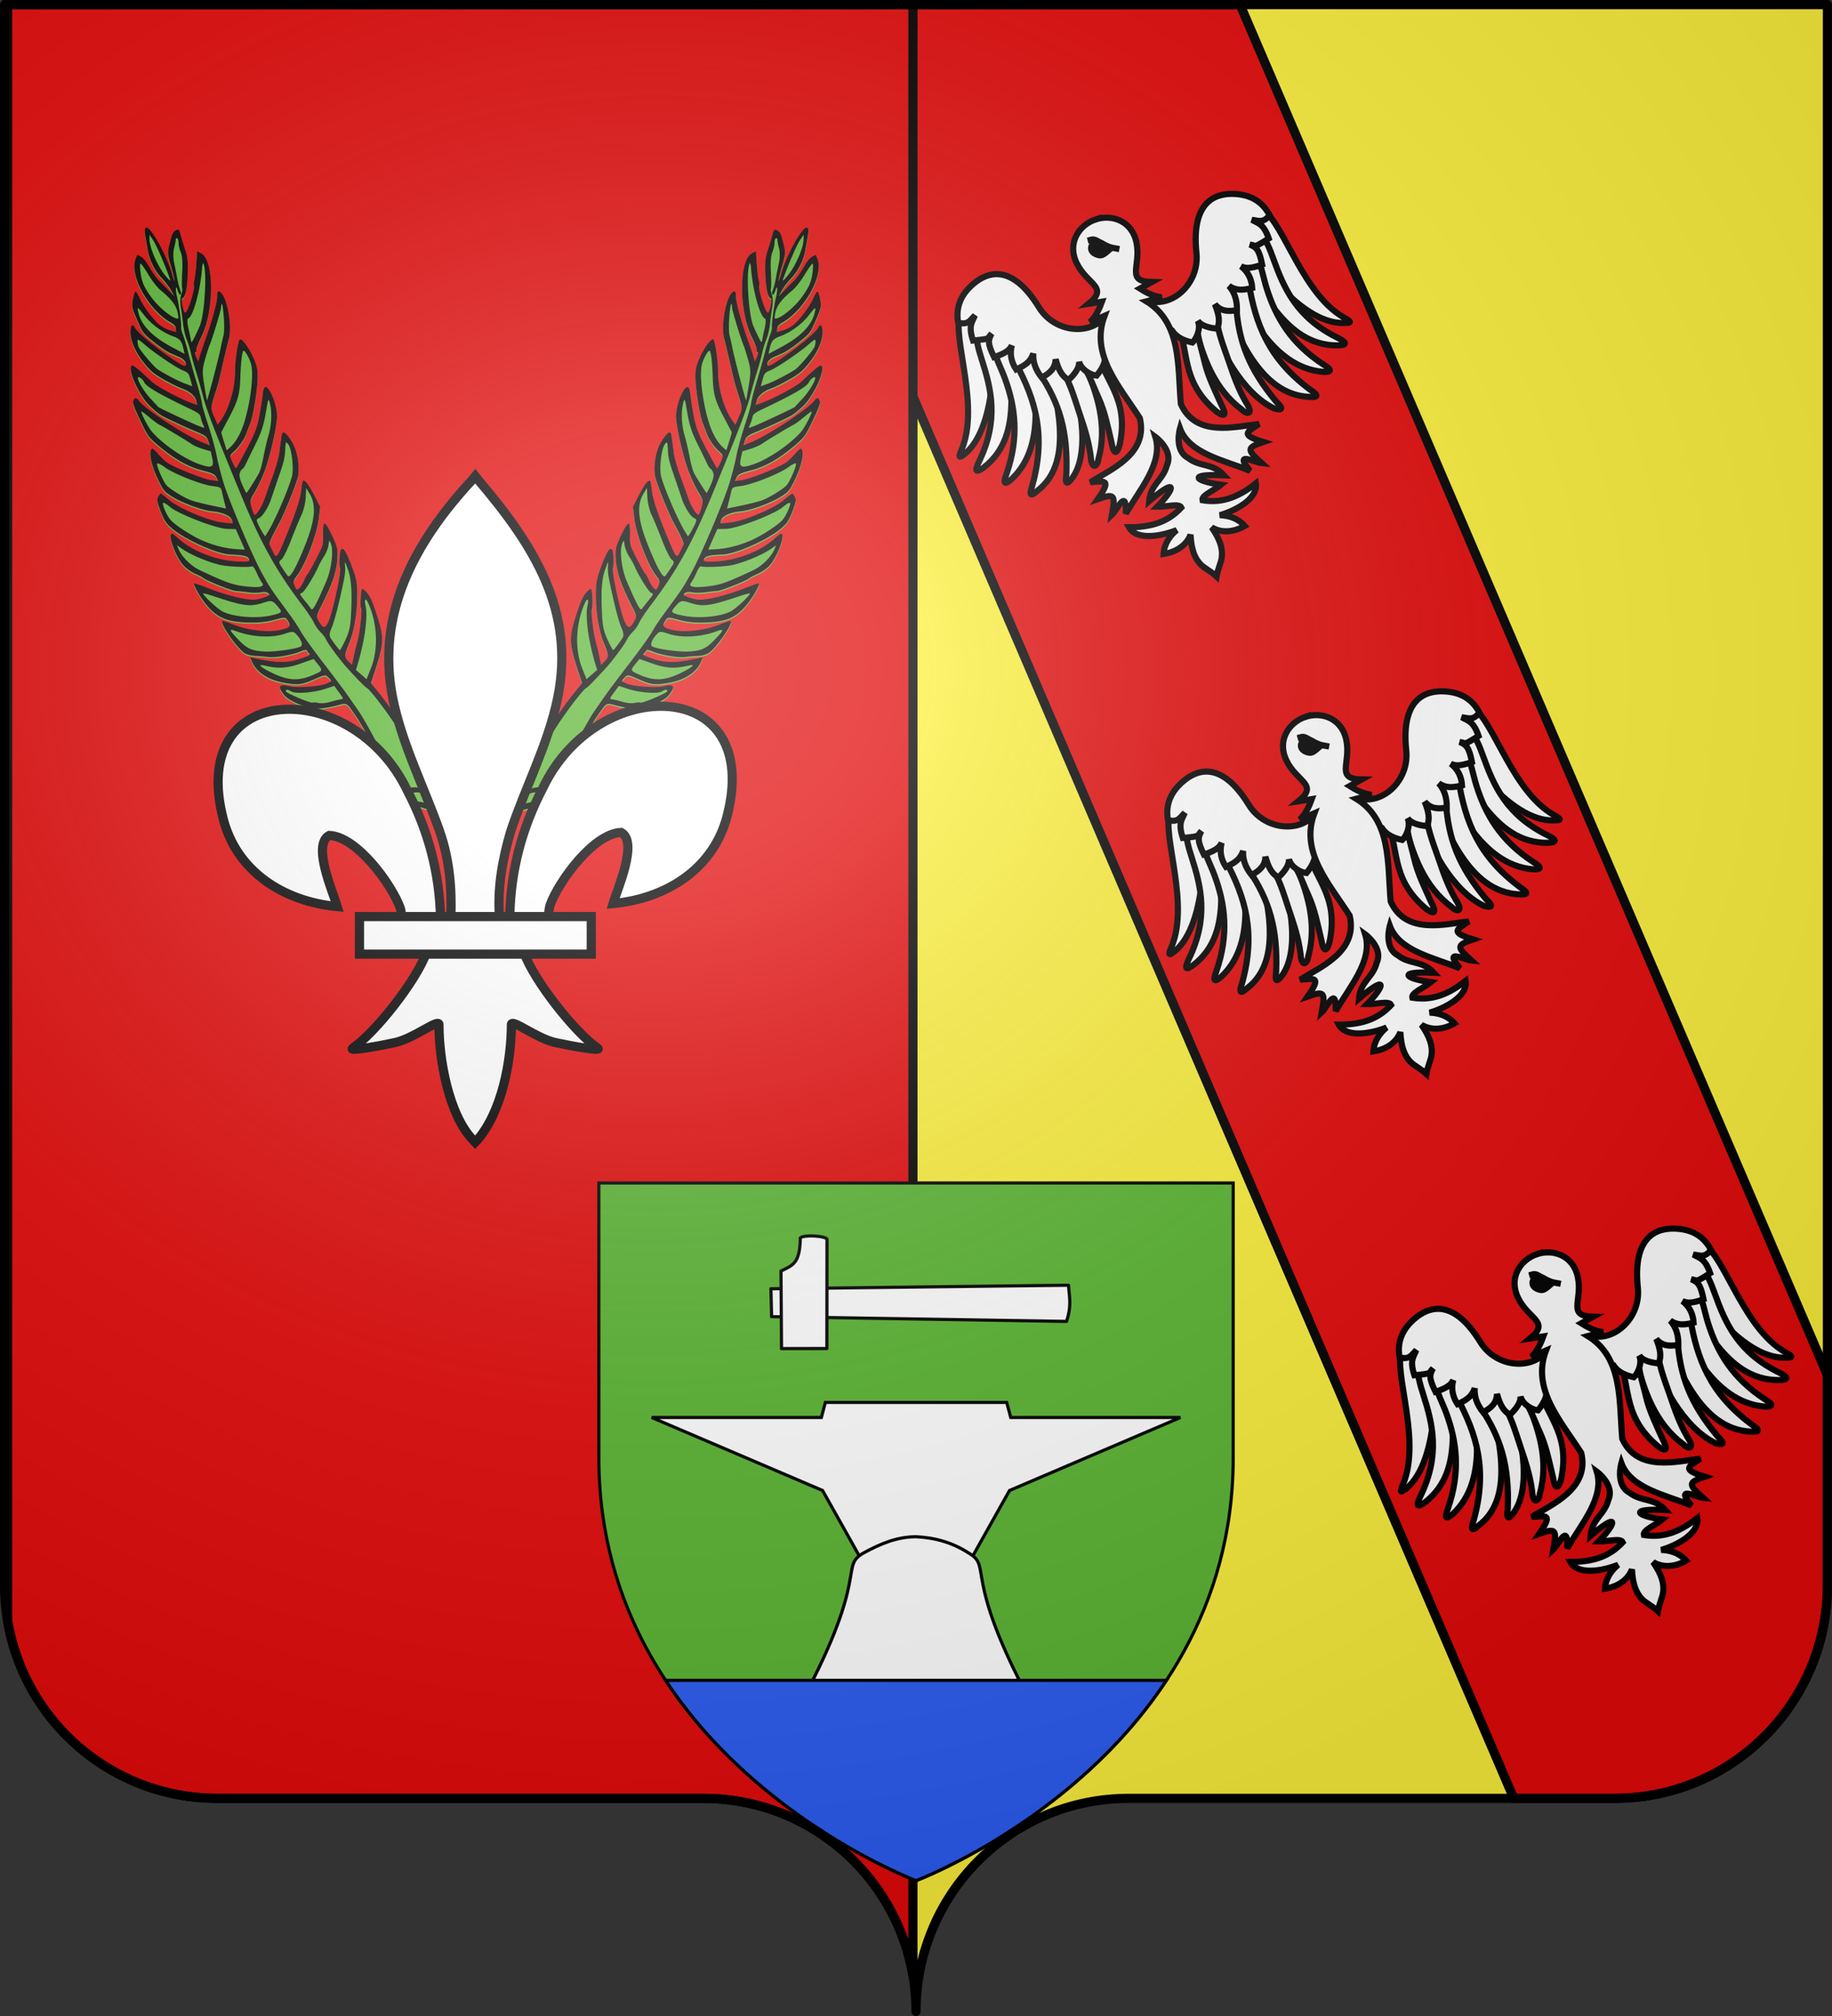 <svg xmlns="http://www.w3.org/2000/svg" xmlns:xlink="http://www.w3.org/1999/xlink" width="600" height="660" version="1.0"><rect width="100%" height="100%" fill="#333333" stroke="none"/><desc>Flag of Canton of Valais (Wallis)</desc><defs><radialGradient xlink:href="#a" id="c" cx="285.186" cy="200.448" r="300" fx="285.186" fy="200.448" gradientTransform="matrix(1.551 0 0 1.35 -227.894 -51.264)" gradientUnits="userSpaceOnUse"/><linearGradient id="a"><stop offset="0" style="stop-color:white;stop-opacity:.314"/><stop offset=".19" style="stop-color:white;stop-opacity:.251"/><stop offset=".6" style="stop-color:#6b6b6b;stop-opacity:.125"/><stop offset="1" style="stop-color:black;stop-opacity:.125"/></linearGradient></defs><path d="M300 658.5c0-38.505 31.203-69.754 69.65-69.754h159.2c38.447 0 69.65-31.25 69.65-69.754V1.5H1.5v517.492c0 38.504 31.203 69.754 69.65 69.754h159.2c38.447 0 69.65 31.25 69.65 69.753" style="fill:#fcef3c;fill-opacity:1;fill-rule:nonzero;stroke:none;stroke-width:5;stroke-linecap:round;stroke-linejoin:round;stroke-miterlimit:4;stroke-dashoffset:0;stroke-opacity:1"/><path d="m244 1.5 251.781 587.25h33.063c38.447 0 69.656-31.246 69.656-69.75v-68.812L406.125 1.5z" style="fill:#e20909;fill-opacity:1;stroke:#000;stroke-width:3;stroke-miterlimit:4;stroke-dasharray:none;stroke-opacity:1"/><path d="M2.5 1.5v529.188c5.56 32.942 34.189 58.062 68.656 58.062h159.188c34.46 0 63.087 25.1 68.656 58.031V1.5z" style="fill:#e20909;fill-opacity:1;stroke:#000;stroke-width:3;stroke-miterlimit:4;stroke-dasharray:none;stroke-opacity:1"/><g style="display:inline"><g style="display:inline"><path d="M320.392 268.083c-.85 2.475-3.02 6.075-4.822 8s-3.692 4.288-4.198 5.25c-1.454 2.768-14.414 15.813-16.738 16.85-1.156.515-4.178 2.229-6.715 3.809s-6.137 3.203-8 3.607c-3.209.697-4.837 1.97-4.871 3.806-.009.452 2.572.506 5.734.12 4.764-.582 7.097-1.648 13.599-6.21 4.317-3.03 11.367-9.046 15.668-13.37s8.081-7.862 8.401-7.862c1.353 0 .42 9.732-1.599 16.68-3.1 10.666-8.053 15.947-20.546 21.903-6.729 3.208-11.76 4.855-17.295 5.662-7.625 1.111-7.818 1.209-8.285 4.196-.686 4.387.365 4.939 7.138 3.746 7.76-1.367 20.025-8.452 27.191-15.71 2.976-3.012 5.763-5.477 6.194-5.477 2.688 0-1.69 21.792-5.3 26.38-1.024 1.302-3.561 3.169-5.638 4.15-2.078.98-5.362 2.778-7.298 3.994-3.996 2.51-15.872 5.476-21.927 5.476-2.229 0-4.053.413-4.053.918s-.282 1.654-.627 2.554c-.561 1.462.206 1.562 7.25.951 8.328-.722 14.973-3.596 25.627-11.082l4.75-3.337v3.53c0 7.48-5.147 15.36-13.835 21.179-8.34 5.585-10.55 6.287-19.804 6.287-8.108 0-8.445.093-9.385 2.565-1.343 3.53-1.419 3.438 2.774 3.416 4.914-.026 19.584-5.235 23.8-8.45 5.867-4.476 7.567-3.085 5.466 4.47-1.27 4.561-10.28 13.952-16.016 16.69-2.475 1.18-8.092 2.746-12.483 3.478-8.984 1.498-7.723-.117-10.41 13.331-.55 2.75-1.506 11.75-2.125 20s-1.546 18.89-2.06 23.642c-.642 5.922-.59 10.172.164 13.5 1.567 6.919.235 9.658-6.297 12.953-2.909 1.467-5.514 2.961-5.789 3.32-.275.36-2.571 2.325-5.103 4.37-7.952 6.419-7.897 6.529-7.897-15.746 0-25.781 3.217-51.618 9.014-72.39l2.052-7.352-5.783-6.442c-13.311-14.829-14.806-18.023-16.464-35.173-.824-8.53-.804-12.288.084-15.25.648-2.163 1.577-3.932 2.065-3.932.955 0 6.032 10.123 6.032 12.026 0 1.895 7.07 14.153 10.914 18.926 1.972 2.448 5.029 6.468 6.791 8.933l3.205 4.482 1.045-2.748c1.666-4.382 1.374-5.038-5.016-11.238-6.815-6.613-13.531-17.002-18.668-28.88-2.9-6.706-3.546-9.565-3.995-17.666-.638-11.521.055-15.635 2.315-13.76 1.584 1.316 5.41 9.032 5.41 10.913 0 2.67 17.098 26.234 22.073 30.42 3.743 3.15 4.896 2.515 5.517-3.037.414-3.704.171-4.085-5.658-8.87-12.29-10.09-18.69-17.022-22.357-24.217-3.238-6.354-3.569-7.762-3.505-14.9.038-4.336.415-8.767.837-9.846.731-1.87.841-1.846 2.322.5.855 1.354 2.14 4.139 2.854 6.188.715 2.05 2.227 4.645 3.358 5.768 3.057 3.033 15.62 13.006 16.391 13.01.367.003 2.044 1.296 3.726 2.873s4.045 3.18 5.25 3.563c1.96.622 2.191.338 2.191-2.688 0-2.949-.546-3.682-4.25-5.71-8.13-4.451-23.386-19.96-28.956-29.44l-4.054-6.897.494-8.663c.271-4.765 1.037-9.68 1.702-10.92 1.155-2.16 1.383-1.963 5.266 4.56 2.759 4.635 8.259 10.914 17.178 19.612C260.7 289.26 260.98 289.44 261.2 284.118c.092-2.219.204-4.651.25-5.405.078-1.282-2.709-3.853-12.06-11.13-6.267-4.875-22.34-20.745-24.426-24.116-3.856-6.231-6.112-15.391-5.426-22.037.348-3.385 1.218-6.953 1.932-7.93 1.19-1.628 1.504-1.45 3.79 2.154 1.37 2.161 3.653 5.954 5.072 8.43 1.419 2.474 6.027 8.1 10.24 12.5s9.456 9.921 11.651 12.27c3.849 4.118 9.508 7.865 10.453 6.92.252-.252.157-2.647-.21-5.324-.612-4.453-1.103-5.164-5.782-8.367-2.813-1.925-8.047-6.432-11.632-10.016-7.779-7.777-21.06-25.804-23.33-31.667-3.636-9.393-3.015-24.112.852-20.183.74.751 1.934 2.492 2.652 3.869.72 1.376 3.94 6.405 7.158 11.176 4.807 7.126 7.837 10.247 16.982 17.497 6.122 4.853 11.477 8.974 11.9 9.158.422.183.767-1.92.767-4.673 0-4.899-.08-5.032-3.75-6.237-4.439-1.457-9.96-4.85-12.75-7.837-1.1-1.177-3.256-3.344-4.79-4.816-3.804-3.644-13.383-18.349-17.026-26.133-2.407-5.144-2.993-7.752-3.035-13.506-.053-7.434 1.728-15.632 3.396-15.632 1.233 0 8.912 12.085 11.438 18 4.615 10.805 13.885 22.05 22.267 27.01l3.25 1.923v-5.959c0-6.311.119-6.085-8.058-15.414-1.957-2.233-4.432-5.234-5.5-6.67-11.145-14.976-14.751-19.757-16.514-21.89-6.463-7.821-11.099-29.922-6.83-32.56.52-.321 1.57.911 2.337 2.738 1.479 3.53 9.876 13.91 19.517 24.127 3.216 3.408 6.777 7.32 7.914 8.695l2.068 2.5.033-3.25c.018-1.787-.384-3.25-.893-3.25-.51 0-1.072-.61-1.25-1.356s-3.26-3.838-6.85-6.873c-14.98-12.662-28.501-43.971-22.296-51.624l1.908-2.354 3.843 7.354c2.114 4.044 4.682 8.426 5.707 9.738s1.864 2.754 1.864 3.206c0 2.634 11.557 15.686 12.795 14.448.977-.977-.98-9.539-2.182-9.539-2.239 0-5.403-4.304-9.93-13.508-3.44-6.995-4.563-10.546-5.055-15.992-.349-3.85-.916-8.687-1.261-10.75-.541-3.23-.367-3.748 1.252-3.734 2.576.02 3.41.708 8.057 6.644 3.699 4.724 4.14 5.945 5.233 14.468.657 5.12 1.44 9.548 1.74 9.84.299.293.168-2.168-.292-5.468-1.73-12.413.298-34.218 3.275-35.21 1.249-.417 2.22 1.487 3.427 6.71.445 1.925 1.278 5.3 1.851 7.5 1.71 6.558 1.29 15.016-1.054 21.275-1.18 3.149-2.318 7.75-2.53 10.225l-.387 4.5 1.9-5a936 936 0 0 1 3.48-9c.868-2.2 1.862-7.03 2.208-10.735.387-4.145 1.307-7.573 2.39-8.911l1.762-2.175 2.284 2.284c8.284 8.284 5.787 34.892-4.572 48.714-1.75 2.335-2.168 3.751-1.578 5.347l.803 2.17 3.236-2.722c1.78-1.498 4.059-4.354 5.064-6.348 2.603-5.161 5.084-15.867 5.084-21.938 0-2.852.37-5.186.823-5.186s2.128 1.913 3.724 4.25c2.701 3.956 2.904 4.917 2.928 13.872.025 9.433-.06 9.785-4.339 18-2.4 4.608-5.55 9.664-7 11.234l-4.886 5.296c-2.173 2.356-2.91 5.354-1.63 6.634.775.776 2.167-.692 5.488-5.786 7.83-12.009 15.892-27.975 15.892-31.471 0-2.95 1.713-2.484 3.487.946 2.75 5.317 2.944 13.638.537 22.996-1.787 6.946-3.184 9.827-7.757 16-3.068 4.141-7.023 8.88-8.788 10.53-4.274 3.995-6.413 8.392-5.756 11.831l.535 2.796 3.003-2.814c6.162-5.773 17.302-19.968 19.081-24.314 3.912-9.553 6.676-15 7.612-15 4.065 0 3.985 20.555-.117 30.098-1.324 3.078-3.116 6.678-3.983 8-1.76 2.68-11.601 13.906-18.492 21.092-3.767 3.928-4.446 5.227-4.18 8l.318 3.31 3.5-3.543c8.84-8.949 26.54-36.001 28.398-43.405.729-2.904 1.804-3.219 3.6-1.054.899 1.082 1.123 4.9.809 13.75-.418 11.778-.585 12.562-4.312 20.252-6.05 12.485-12.745 21.459-20.547 27.541-5.573 4.344-6.948 5.956-6.948 8.142v2.725l3.75-2.204c4.878-2.866 20.865-19.195 23.208-23.704 1-1.925 2.39-5.412 3.09-7.75.698-2.337 1.593-4.25 1.988-4.25 2.996 0 5.302 10.055 4.785 20.867-.403 8.43-.64 9.226-4.373 14.66-4.41 6.42-15.1 16.614-20.448 19.498-5.822 3.14-10 7.466-10 10.357 0 1.44.279 2.618.62 2.618s3.181-1.556 6.313-3.459c8.326-5.058 23.022-20.649 26.63-28.253 1.616-3.403 3.162-6.196 3.437-6.206s1.398.66 2.495 1.489c1.631 1.233 2.06 2.945 2.353 9.403.306 6.747 0 8.67-2.1 13.212-4.94 10.683-21.389 28.854-29.632 32.734-6.845 3.222-10.103 5.584-10.11 7.33-.008 2.379.8 2.24 8.142-1.396 12.832-6.355 25.283-18.92 30.323-30.604 1.008-2.337 2.17-4.25 2.583-4.25 2.944 0 3.832 15.643 1.306 23" style="fill:#5ab532;fill-opacity:1" transform="matrix(-.443 .194 .194 .443 150.034 4.64)"/><path d="M317.103 256.735c-3.918 6.425-12.283 15.328-19.589 20.848-4.073 3.078-16.995 9.449-19.232 9.482-.837.012-1.254 1.752-1.263 5.268-.008 2.888-.285 6.263-.617 7.5-.97 3.62 2.891 2.85 11.653-2.325 7.295-4.307 10.559-7.389 23.553-22.24 4.11-4.698 7.342-12.654 7.388-18.185l.029-3.5zM316.123 223.64c-.5-.31-1.924 1.576-3.164 4.19-3.222 6.789-22.821 26.197-29.636 29.346l-5.209 2.407-.04 7.614-.042 7.614 4.293-2.173c6.831-3.459 12.778-7.941 18.862-14.22 5.599-5.778 13.43-17.512 14.908-22.335 1.089-3.556 1.107-11.777.028-12.444M310.073 295.181c-15.52 14.07-19.647 16.601-28.538 17.512-6.737.69-6.968.898-8.976 8.056-.874 3.113.312 3.402 7.661 1.864 10.147-2.123 23.167-9.187 28.36-15.387 2.34-2.796 7.005-13.287 7.355-16.545.054-.496-2.584 1.529-5.862 4.5M309.089 197.618c-.52-.32-2.163 1.565-3.653 4.191-3.607 6.357-17.586 20.528-24.218 24.55-5.169 3.136-5.295 3.32-4.595 6.724.395 1.925.987 5.223 1.314 7.328l.595 3.827 8-5.692c4.4-3.13 9.52-7.103 11.375-8.827 3.575-3.321 10.184-12.78 11.276-16.136 1.023-3.148.952-15.318-.094-15.965M305.282 323.294c-7.974 7.69-19.752 13.631-28.674 14.464-6.086.569-6.541.787-7.527 3.615-1.736 4.98-1.356 8.71.888 8.71 4.296 0 17.974-3.927 23.589-6.772 7.69-3.897 10.1-6.574 12.93-14.37 3.253-8.957 3.078-9.778-1.206-5.647M304.608 161.083c-.233 0-1.695 2.566-3.25 5.701-1.554 3.136-3.423 6.398-4.154 7.25-2.045 2.385-12.55 17.18-14.59 20.55-1 1.65-3.69 4.568-5.978 6.485l-4.16 3.485.975 4.765c1.272 6.206 3.12 6.209 9.752.014 7.818-7.302 17.03-22.074 20.424-32.75 1.184-3.724 1.93-15.5.981-15.5M296.782 352.423c-7.183 5.395-12.882 7.47-22.482 8.183l-9.231.687-1.013 3.645c-1.68 6.046-1.595 6.146 5.226 6.14 11.503-.01 17.958-3.377 26.45-13.795 5.115-6.275 5.538-8.231 1.05-4.86M296.5 139.524c-.807 1.068-1.468 2.918-1.468 4.11 0 3.26-6.433 12.018-21.833 29.722-3.17 3.644-4.18 5.552-3.764 7.105.314 1.167.576 3.438.584 5.047l.013 2.924 2.638-2.424c2.405-2.21 20.357-22.654 20.367-23.194.002-.127 1.118-3.38 2.479-7.23 2.884-8.16 3.579-19.49.985-16.06M290.147 373.083c-.486 0-1.552 1.013-2.368 2.25-1.855 2.813-13.376 6.827-21.96 7.65l-6.245.6-1.184 5.344c-1.163 5.249-1.146 5.333.979 4.725 1.19-.341 4.413-.902 7.163-1.246s6.074-1.458 7.385-2.474c1.312-1.017 2.96-1.849 3.662-1.849 1.364 0 13.453-12.71 13.453-14.144 0-.47-.398-.856-.885-.856M288.086 116.583c-.688-1.71-1.181-1.203-3.403 3.5-3.702 7.838-13.224 22.945-16.785 26.63-2.786 2.882-2.969 3.5-2.32 7.825l.704 4.696 3.487-3.326c3.529-3.365 10.361-11.84 13.449-16.682 1.66-2.603 5.702-16.218 5.683-19.143-.005-.825-.372-2.4-.815-3.5M279.34 97.094c-.544-2.034-.985-1.19-2.412 4.614-1.9 7.727-6.587 15.855-12.296 21.321-3.63 3.476-4.112 5.24-2.98 10.907l.622 3.103 5.72-7.228c10.18-12.865 13.835-23.406 11.345-32.717" style="fill:#5ab532;fill-opacity:1" transform="matrix(-.443 .194 .194 .443 150.034 4.64)"/><path d="M273.169 228.083c-.64-5.775-2.032-14.325-3.094-19s-2.47-14.35-3.129-21.5-1.597-14.076-2.085-15.39c-.487-1.316-1.54-7.84-2.338-14.5-.799-6.66-2.12-16.16-2.936-21.11s-1.5-10.468-1.52-12.263c-.019-1.795-.472-4.045-1.006-5-1.206-2.155-4.665-14.358-5.594-19.737-.898-5.197-2.696-8.316-2.162-3.75.21 1.788.009 3.25-.446 3.25-.932 0-1.06-.402-1.333-4.178-.106-1.473-.675-4.623-1.264-7-.59-2.377-1.582-6.88-2.207-10.006-.691-3.457-2.265-7.104-4.015-9.306-1.583-1.992-3.07-4.16-3.306-4.816-.235-.657-.788-.858-1.227-.448s-.276 1.894.363 3.297c.64 1.403 1.162 4.246 1.162 6.318 0 2.464 1.549 6.857 4.477 12.703 2.463 4.915 4.488 9.52 4.5 10.232.013.712 1.041 2.313 2.285 3.557s2.881 4.71 3.64 7.704c.757 2.994 2.214 8.09 3.238 11.324 1.023 3.234 1.86 7.824 1.86 10.2 0 2.377.454 6.48 1.009 9.12s1.423 8.624 1.929 13.3c.506 4.674 1.59 12.55 2.41 17.5 1.489 8.992 2.197 24.936 3.2 72 .746 35.023-1.296 56.162-8.19 84.79-1.297 5.384-2.358 11.516-2.358 13.627s-.675 5.454-1.5 7.428-1.5 4.893-1.5 6.485c0 3.121-3.27 17.163-5.512 23.67-3.733 10.831-5.75 16.094-6.53 17.043-1.744 2.117-6.805 23.333-8.458 35.456-.938 6.875-2.109 14.945-2.602 17.934-1.174 7.104-1.167 38.066.008 38.066.498 0 2.838-1.614 5.2-3.588s6.005-4.272 8.095-5.109c4.408-1.764 4.761-2.907 1.373-4.451-3.359-1.53-7.356-.296-10.726 3.311-3.395 3.634-3.775 1.824-.598-2.847 2.462-3.62 7.332-5.75 11.681-5.113 2.308.34 2.698.094 2.296-1.446-.267-1.02.008-7.345.612-14.055.603-6.711 1.59-18.502 2.194-26.202s1.548-16.25 2.1-19c.55-2.75 1.64-8.304 2.42-12.343.78-4.04 3.63-16.19 6.334-27 2.703-10.811 5.202-22.357 5.553-25.657.643-6.039 1.225-9.149 4.124-22 2.982-13.225 3.44-16.03 4.315-26.502 1.157-13.834.724-51.76-.742-64.998M267.461 74.487c-.864-2.972-1.916-5.404-2.339-5.404-.422 0-1.27 3.938-1.883 8.75-.614 4.813-2.037 10.568-3.162 12.79-4.469 8.825-5.817 14.244-4.727 19.007.974 4.254 1.105 4.381 2.869 2.785 3.187-2.885 7.772-12.449 9.24-19.275 1.875-8.72 1.876-12.208.002-18.653" style="fill:#5ab532;fill-opacity:1" transform="matrix(-.443 .194 .194 .443 150.034 4.64)"/><path d="M260.682 259.083c-2.61 0-8.807-4.158-12.65-8.487-1.375-1.549-5.246-5.786-8.602-9.415-9.666-10.45-10.74-11.826-13.56-17.366-2.594-5.1-2.679-5.163-3.353-2.502-.913 3.606 2.9 16.216 6.237 20.624 4.74 6.263 22.429 22.787 29.957 27.986l3.178 2.194.435-2.267c.24-1.247.497-4.18.572-6.517.123-3.833-.094-4.25-2.214-4.25M260.377 225.912c-.91-1.006-2.152-1.829-2.76-1.829s-2.228-1.012-3.6-2.25-6.443-5.546-11.269-9.574c-6.676-5.573-10.193-9.497-14.707-16.408-5.557-8.505-5.895-8.835-5.322-5.176.951 6.079 4.83 14.017 9.631 19.712 2.409 2.858 6.466 8.276 9.016 12.04 2.55 3.765 5.748 7.72 7.108 8.789 3.149 2.477 12.632 8.867 13.159 8.867.22 0 .4-2.777.4-6.171 0-4.34-.492-6.714-1.656-8M260.78 195.584c-.136-.088-4.073-3.195-8.748-6.903-10.245-8.127-13.055-11.583-18.178-22.358-4.162-8.753-7.913-15.127-8.944-15.197-1.19-.081-1.795 7.483-.909 11.366 1.77 7.752 11.08 23.228 20.271 33.69 5.082 5.786 10.659 9.84 15.665 11.39l2.405.744-.657-6.285c-.362-3.457-.769-6.358-.905-6.447M246.69 281.347c-4.768-4.82-10.68-10.5-13.139-12.621-2.52-2.175-5.735-6.389-7.37-9.662l-2.901-5.805-.588 4.293c-1.234 8.998 3.633 17.95 16.804 30.904 11.432 11.245 18.302 16.459 19.017 14.432.254-.717.829-3.555 1.277-6.305.79-4.834.73-5.024-1.808-5.736-1.444-.405-6.525-4.68-11.293-9.5M258.563 161.804c-2.184-8.61-3.069-10.455-7.66-15.978-2.854-3.433-5.708-6.693-6.341-7.243-2.791-2.424-16.362-18.222-17.469-20.335-2.415-4.612-1.967-1.383.957 6.899 1.638 4.64 3.884 9.561 4.99 10.936s3.1 4.075 4.43 6c4.314 6.245 23.562 30.602 23.562 29.817 0-.2-1.11-4.743-2.469-10.096M254.22 317.083c-1.781 0-12.281-7.226-17.188-11.829-1.375-1.29-4.203-3.447-6.286-4.793s-4.668-3.895-5.746-5.663c-1.916-3.143-1.96-3.158-1.964-.687-.008 5.175 6.439 16.203 13.135 22.472 13.196 12.353 16.77 15.049 16.905 12.75.025-.412.67-3 1.433-5.75 1.816-6.54 1.818-6.5-.289-6.5M252.96 122.333c-.768-4.04-1.671-6.25-2.555-6.25-3.706 0-15.313-14.327-22.267-27.485-1.158-2.192-2.106-3.271-2.106-2.4 0 6.225 12.916 31.52 19.204 37.61 1.263 1.223 4.046 3.687 6.185 5.475 3.134 2.62 3.776 2.868 3.307 1.276-.32-1.087-1.116-4.788-1.769-8.226M252.982 56.583l-1.25-3-.835 4.47c-.698 3.734-.61 19.484.163 29.03.124 1.534.924-.205 2.07-4.5 2.088-7.826 2.014-20.813-.148-26M245.476 346.9c-1.956-1.718-7.259-8.117-11.783-14.22-10.42-14.057-11.882-16.304-13.392-20.597-1.162-3.303-1.208-3.134-.804 3 .457 6.95 3.46 15.234 10.805 29.798 3.177 6.298 5.589 9.519 10.01 13.364 3.204 2.787 5.944 4.903 6.089 4.703.573-.792 2.386-8.497 2.505-10.645.081-1.462-1.15-3.402-3.43-5.404M230.828 365.82c-6.3-8.705-11.5-18.399-12.337-22.998-.939-5.151-2.459-5.725-2.459-.929 0 15.347 6.269 31.107 16.313 41.013l5.397 5.322 2.035-4.322 2.035-4.323-3.14-3.632c-1.727-1.997-5.256-6.556-7.844-10.131" style="fill:#5ab532;fill-opacity:1" transform="matrix(-.443 .194 .194 .443 150.034 4.64)"/></g><path d="M-247.433 334.099c-.85 2.475-3.02 6.075-4.822 8s-3.691 4.287-4.197 5.25c-1.454 2.767-14.414 15.813-16.738 16.849-1.156.515-4.178 2.23-6.716 3.81-2.537 1.58-6.137 3.203-8 3.607-3.208.696-4.837 1.969-4.87 3.806-.01.452 2.571.505 5.734.119 4.763-.582 7.096-1.648 13.599-6.21 4.316-3.03 11.367-9.046 15.668-13.37s8.08-7.861 8.401-7.861c1.353 0 .42 9.73-1.6 16.68-3.099 10.666-8.052 15.946-20.545 21.903-6.73 3.207-11.76 4.854-17.296 5.661-7.625 1.111-7.817 1.21-8.284 4.197-.686 4.387.365 4.938 7.137 3.745 7.761-1.367 20.025-8.452 27.192-15.709 2.975-3.012 5.762-5.477 6.194-5.477 2.687 0-1.691 21.791-5.3 26.38-1.024 1.301-3.561 3.168-5.639 4.149-2.077.98-5.361 2.778-7.298 3.994-3.996 2.51-15.871 5.477-21.927 5.477-2.228 0-4.052.413-4.052.918s-.282 1.654-.628 2.553c-.56 1.462.206 1.563 7.25.952 8.329-.723 14.973-3.597 25.628-11.083l4.75-3.337v3.53c0 7.481-5.148 15.36-13.836 21.18-8.34 5.585-10.55 6.287-19.804 6.287-8.107 0-8.445.092-9.385 2.565-1.342 3.53-1.418 3.437 2.775 3.415 4.914-.026 19.583-5.234 23.8-8.45 5.866-4.475 7.567-3.085 5.465 4.47-1.269 4.562-10.28 13.952-16.015 16.69-2.475 1.181-8.093 2.747-12.483 3.479-8.985 1.497-7.723-.117-10.411 13.33-.55 2.75-1.506 11.75-2.124 20-.62 8.25-1.546 18.89-2.061 23.643-.641 5.921-.59 10.171.165 13.5 1.567 6.918.235 9.657-6.298 12.952-2.908 1.467-5.513 2.962-5.788 3.32-.275.36-2.571 2.326-5.103 4.37-7.952 6.42-7.897 6.529-7.897-15.746 0-25.781 3.217-51.617 9.014-72.39l2.051-7.352-5.782-6.442c-13.312-14.829-14.807-18.022-16.465-35.173-.824-8.53-.803-12.288.084-15.25.648-2.162 1.577-3.931 2.065-3.931.955 0 6.033 10.122 6.033 12.025 0 1.895 7.069 14.154 10.913 18.926 1.973 2.449 5.03 6.469 6.792 8.934l3.205 4.482 1.045-2.749c1.666-4.382 1.373-5.038-5.016-11.237-6.816-6.613-13.532-17.003-18.669-28.881-2.9-6.705-3.546-9.565-3.994-17.666-.638-11.52.054-15.635 2.315-13.76 1.584 1.316 5.409 9.032 5.409 10.914 0 2.67 17.098 26.234 22.074 30.42 3.743 3.15 4.896 2.515 5.516-3.037.415-3.705.171-4.086-5.658-8.871-12.289-10.089-18.69-17.022-22.356-24.217-3.238-6.354-3.57-7.761-3.506-14.9.039-4.336.416-8.767.838-9.846.73-1.87.84-1.846 2.321.5.855 1.354 2.14 4.14 2.855 6.188.715 2.05 2.226 4.645 3.358 5.768 3.057 3.033 15.62 13.006 16.39 13.011.368.003 2.044 1.295 3.727 2.872s4.044 3.18 5.25 3.563c1.96.622 2.19.339 2.19-2.688 0-2.949-.545-3.682-4.25-5.71-8.13-4.45-23.385-19.96-28.956-29.439l-4.054-6.898.494-8.663c.272-4.765 1.038-9.68 1.702-10.92 1.156-2.16 1.384-1.963 5.266 4.56 2.76 4.636 8.26 10.915 17.179 19.613 16.286 15.882 16.567 16.061 16.787 10.74.091-2.219.204-4.651.25-5.405.077-1.281-2.71-3.853-12.061-11.13-6.266-4.875-22.34-20.745-24.426-24.116-3.856-6.231-6.111-15.391-5.426-22.037.349-3.384 1.219-6.952 1.933-7.929 1.19-1.628 1.504-1.45 3.79 2.154 1.37 2.16 3.653 5.954 5.071 8.429 1.42 2.475 6.027 8.1 10.24 12.5s9.457 9.922 11.652 12.271c3.848 4.118 9.508 7.864 10.453 6.92.251-.252.156-2.648-.211-5.325-.611-4.453-1.103-5.164-5.782-8.366-2.812-1.925-8.046-6.433-11.632-10.017-7.778-7.776-21.06-25.804-23.33-31.667-3.636-9.393-3.015-24.111.853-20.183.74.752 1.933 2.493 2.652 3.87.719 1.375 3.94 6.405 7.158 11.175 4.807 7.126 7.836 10.248 16.982 17.498 6.122 4.853 11.476 8.974 11.899 9.157s.768-1.92.768-4.673c0-4.898-.08-5.032-3.75-6.236-4.44-1.458-9.96-4.852-12.75-7.837-1.1-1.178-3.256-3.345-4.791-4.816-3.803-3.645-13.383-18.35-17.025-26.134-2.408-5.144-2.994-7.752-3.035-13.506-.053-7.433 1.728-15.631 3.396-15.631 1.232 0 8.911 12.084 11.438 18 4.614 10.805 13.884 22.05 22.267 27.01l3.25 1.922v-5.959c0-6.31.118-6.085-8.058-15.414-1.957-2.233-4.432-5.234-5.5-6.669-11.145-14.977-14.752-19.757-16.514-21.89-6.463-7.822-11.1-29.923-6.83-32.56.519-.322 1.57.91 2.336 2.738 1.48 3.53 9.876 13.91 19.518 24.127 3.215 3.407 6.776 7.32 7.913 8.695l2.068 2.5.034-3.25c.018-1.788-.384-3.25-.894-3.25s-1.072-.61-1.25-1.356-3.26-3.84-6.85-6.874c-14.979-12.661-28.5-43.971-22.295-51.624l1.908-2.353 3.843 7.353c2.113 4.045 4.681 8.427 5.707 9.738 1.025 1.312 1.864 2.755 1.864 3.206 0 2.635 11.557 15.686 12.794 14.449.978-.978-.98-9.54-2.181-9.54-2.24 0-5.403-4.304-9.93-13.508-3.441-6.995-4.563-10.545-5.056-15.991-.348-3.85-.915-8.688-1.26-10.75-.542-3.23-.368-3.748 1.252-3.735 2.576.02 3.409.708 8.056 6.644 3.7 4.724 4.14 5.945 5.234 14.468.656 5.12 1.439 9.548 1.739 9.84.3.293.168-2.167-.292-5.467-1.73-12.414.298-34.219 3.276-35.211 1.248-.416 2.22 1.487 3.427 6.71.444 1.926 1.277 5.3 1.85 7.5 1.71 6.558 1.29 15.017-1.053 21.276-1.18 3.148-2.319 7.75-2.531 10.225l-.386 4.5 1.9-5a936 936 0 0 1 3.48-9c.868-2.2 1.861-7.031 2.208-10.736.387-4.145 1.306-7.572 2.39-8.91l1.761-2.176 2.284 2.284c8.284 8.284 5.787 34.893-4.571 48.714-1.75 2.335-2.168 3.752-1.578 5.347l.803 2.17 3.236-2.722c1.78-1.498 4.058-4.354 5.063-6.347 2.604-5.162 5.085-15.868 5.085-21.938 0-2.853.37-5.186.822-5.186.453 0 2.129 1.912 3.725 4.25 2.7 3.955 2.904 4.917 2.927 13.871.025 9.434-.06 9.785-4.338 18-2.4 4.608-5.55 9.664-7 11.235l-4.886 5.295c-2.174 2.357-2.91 5.355-1.631 6.634.776.776 2.168-.691 5.489-5.785 7.83-12.01 15.892-27.975 15.892-31.472 0-2.949 1.713-2.484 3.487.947 2.75 5.316 2.943 13.638.536 22.995-1.786 6.946-3.183 9.827-7.757 16-3.068 4.142-7.022 8.88-8.787 10.53-4.274 3.996-6.413 8.392-5.756 11.831l.534 2.796 3.004-2.814c6.162-5.773 17.302-19.968 19.081-24.314 3.911-9.553 6.675-15 7.612-15 4.065 0 3.984 20.555-.118 30.098-1.323 3.078-3.116 6.678-3.983 8-1.759 2.68-11.6 13.906-18.492 21.092-3.766 3.928-4.445 5.227-4.179 8l.318 3.31 3.5-3.542c8.84-8.95 26.54-36.002 28.397-43.406.73-2.904 1.804-3.218 3.601-1.053.898 1.082 1.123 4.9.808 13.75-.418 11.777-.585 12.561-4.312 20.252-6.05 12.484-12.745 21.458-20.547 27.54-5.572 4.345-6.947 5.956-6.947 8.142v2.726l3.75-2.204c4.877-2.867 20.864-19.196 23.208-23.704 1-1.925 2.39-5.413 3.089-7.75.698-2.338 1.593-4.25 1.989-4.25 2.996 0 5.302 10.054 4.785 20.867-.403 8.43-.64 9.225-4.374 14.66-4.41 6.42-15.1 16.613-20.447 19.497-5.822 3.14-10 7.467-10 10.357 0 1.44.278 2.619.619 2.619s3.182-1.557 6.313-3.46c8.326-5.057 23.022-20.648 26.631-28.252 1.615-3.404 3.162-6.196 3.437-6.206s1.397.66 2.494 1.488c1.632 1.233 2.06 2.945 2.353 9.404.307 6.747.001 8.67-2.099 13.21-4.94 10.684-21.39 28.856-29.632 32.736-6.846 3.222-10.104 5.584-10.11 7.33-.008 2.378.8 2.24 8.141-1.396 12.833-6.355 25.283-18.921 30.323-30.604 1.009-2.338 2.171-4.25 2.584-4.25 2.944 0 3.831 15.642 1.305 23m-3.288-11.35c-3.918 6.426-12.283 15.33-19.59 20.85-4.073 3.078-16.995 9.448-19.231 9.481-.837.013-1.255 1.753-1.264 5.269-.007 2.887-.285 6.262-.616 7.5-.97 3.62 2.89 2.849 11.653-2.325 7.295-4.308 10.558-7.39 23.553-22.241 4.11-4.698 7.342-12.653 7.387-18.184l.03-3.5zm-.98-33.094c-.5-.31-1.925 1.576-3.165 4.19-3.221 6.79-22.82 26.198-29.635 29.347l-5.21 2.407-.04 7.614-.041 7.614 4.292-2.173c6.832-3.46 12.778-7.942 18.862-14.22 5.6-5.779 13.431-17.512 14.908-22.335 1.09-3.556 1.108-11.777.029-12.444m-6.05 71.541c-15.521 14.07-19.647 16.602-28.539 17.513-6.736.69-6.967.897-8.976 8.055-.873 3.113.313 3.402 7.662 1.864 10.147-2.123 23.166-9.187 28.359-15.387 2.341-2.796 7.005-13.286 7.356-16.545.053-.496-2.585 1.53-5.863 4.5m-.985-97.563c-.519-.32-2.162 1.566-3.652 4.191-3.607 6.357-17.586 20.528-24.218 24.551-5.169 3.135-5.295 3.32-4.596 6.724.396 1.925.987 5.222 1.314 7.327l.596 3.827 8-5.691c4.4-3.13 9.519-7.103 11.375-8.828 3.574-3.32 10.184-12.78 11.275-16.135 1.024-3.149.952-15.32-.094-15.966m-3.806 125.676c-7.974 7.69-19.752 13.632-28.675 14.465-6.085.568-6.54.787-7.526 3.614-1.736 4.98-1.356 8.71.888 8.71 4.295 0 17.974-3.926 23.588-6.771 7.69-3.897 10.1-6.575 12.931-14.372 3.253-8.956 3.078-9.777-1.206-5.646m-.674-162.21c-.233 0-1.696 2.565-3.25 5.7s-3.424 6.399-4.155 7.25c-2.044 2.385-12.549 17.18-14.59 20.55-.999 1.65-3.689 4.568-5.977 6.485l-4.161 3.486.976 4.764c1.271 6.206 3.12 6.209 9.752.015 7.817-7.303 17.029-22.074 20.423-32.75 1.184-3.724 1.93-15.5.982-15.5m-7.826 191.339c-7.183 5.395-12.883 7.47-22.482 8.184l-9.232.686-1.012 3.645c-1.68 6.046-1.595 6.146 5.226 6.14 11.503-.01 17.958-3.377 26.45-13.795 5.115-6.274 5.537-8.23 1.05-4.86m-.282-212.898c-.807 1.067-1.468 2.917-1.468 4.11 0 3.26-6.434 12.017-21.834 29.721-3.169 3.644-4.18 5.552-3.763 7.105.313 1.167.576 3.439.583 5.047l.014 2.924 2.638-2.424c2.405-2.21 20.356-22.653 20.366-23.194.003-.127 1.118-3.38 2.48-7.23 2.883-8.159 3.578-19.489.984-16.06m-6.353 233.559c-.487 0-1.553 1.012-2.369 2.25-1.855 2.813-13.376 6.827-21.959 7.65l-6.245.6-1.185 5.344c-1.163 5.248-1.145 5.332.98 4.724 1.19-.34 4.413-.901 7.163-1.246 2.75-.344 6.073-1.457 7.385-2.474s2.959-1.848 3.661-1.848c1.365 0 13.454-12.71 13.454-14.145 0-.47-.398-.855-.885-.855m-2.061-256.5c-.689-1.71-1.182-1.204-3.403 3.5-3.702 7.837-13.225 22.944-16.786 26.63-2.785 2.881-2.968 3.5-2.32 7.824l.704 4.696 3.487-3.325c3.53-3.366 10.362-11.841 13.449-16.683 1.66-2.603 5.703-16.218 5.684-19.142-.005-.825-.372-2.4-.815-3.5m-8.747-19.49c-.544-2.034-.985-1.19-2.411 4.614-1.9 7.727-6.588 15.855-12.297 21.322-3.63 3.476-4.112 5.24-2.979 10.907l.621 3.102 5.72-7.227c10.18-12.865 13.836-23.406 11.346-32.718m-6.17 130.99c-.64-5.775-2.033-14.325-3.094-19-1.062-4.675-2.47-14.35-3.13-21.5-.658-7.15-1.597-14.076-2.084-15.391s-1.54-7.84-2.339-14.5-2.12-16.16-2.935-21.11c-.816-4.95-1.5-10.468-1.52-12.263s-.472-4.045-1.007-5c-1.206-2.155-4.664-14.358-5.593-19.736-.898-5.197-2.697-8.317-2.162-3.75.21 1.787.008 3.25-.446 3.25-.932 0-1.061-.403-1.334-4.179-.106-1.473-.675-4.623-1.264-7s-1.582-6.88-2.207-10.006c-.69-3.456-2.264-7.103-4.015-9.306-1.583-1.992-3.07-4.159-3.306-4.816-.235-.656-.787-.858-1.227-.448s-.276 1.894.363 3.297c.64 1.404 1.163 4.247 1.163 6.318 0 2.464 1.548 6.858 4.477 12.703 2.462 4.915 4.487 9.52 4.5 10.232.013.713 1.04 2.313 2.284 3.557s2.882 4.71 3.64 7.705c.757 2.993 2.215 8.089 3.238 11.323s1.86 7.824 1.86 10.2c0 2.377.455 6.48 1.01 9.12s1.422 8.625 1.928 13.3 1.59 12.55 2.41 17.5c1.49 8.992 2.198 24.936 3.2 72 .747 35.023-1.295 56.162-8.19 84.79-1.296 5.384-2.357 11.517-2.357 13.628 0 2.11-.675 5.453-1.5 7.427-.825 1.975-1.5 4.893-1.5 6.485 0 3.122-3.27 17.164-5.512 23.67-3.733 10.832-5.75 16.094-6.531 17.043-1.744 2.118-6.804 23.333-8.457 35.457-.938 6.875-2.11 14.945-2.603 17.933-1.173 7.104-1.166 38.067.008 38.067.498 0 2.838-1.615 5.2-3.589s6.005-4.272 8.095-5.108c4.409-1.764 4.762-2.908 1.374-4.452-3.36-1.53-7.356-.296-10.726 3.312-3.395 3.634-3.775 1.823-.598-2.848 2.461-3.619 7.332-5.75 11.68-5.112 2.309.339 2.699.093 2.296-1.447-.267-1.02.009-7.344.612-14.055s1.59-18.501 2.194-26.201 1.548-16.25 2.1-19c.551-2.75 1.64-8.305 2.42-12.344.78-4.04 3.63-16.19 6.334-27 2.704-10.811 5.203-22.356 5.554-25.656.642-6.04 1.225-9.15 4.123-22 2.983-13.225 3.44-16.031 4.316-26.503 1.157-13.833.724-51.76-.743-64.997m-5.708-153.596c-.864-2.973-1.917-5.404-2.34-5.404-.421 0-1.27 3.937-1.883 8.75-.613 4.812-2.036 10.568-3.161 12.79-4.47 8.824-5.817 14.244-4.727 19.006.973 4.254 1.104 4.381 2.868 2.785 3.188-2.885 7.773-12.448 9.24-19.275 1.876-8.72 1.876-12.208.003-18.652m-6.78 184.596c-2.609 0-8.807-4.159-12.65-8.488-1.374-1.549-5.245-5.785-8.602-9.414-9.665-10.45-10.74-11.826-13.559-17.367-2.594-5.1-2.68-5.163-3.353-2.501-.914 3.605 2.9 16.216 6.236 20.623 4.741 6.263 22.43 22.788 29.957 27.986l3.178 2.195.436-2.267c.24-1.247.497-4.18.572-6.517.122-3.833-.095-4.25-2.214-4.25m-.304-33.172c-.91-1.005-2.152-1.828-2.76-1.828s-2.228-1.013-3.6-2.25-6.443-5.546-11.27-9.575c-6.675-5.573-10.192-9.497-14.707-16.408-5.556-8.505-5.895-8.834-5.322-5.175.952 6.078 4.83 14.016 9.632 19.712 2.408 2.857 6.466 8.275 9.015 12.04s5.749 7.719 7.108 8.788c3.15 2.477 12.633 8.868 13.16 8.868.22 0 .399-2.777.399-6.172 0-4.339-.491-6.714-1.655-8m.403-30.327c-.137-.089-4.073-3.195-8.748-6.904-10.246-8.127-13.056-11.583-18.179-22.358-4.161-8.753-7.913-15.127-8.943-15.197-1.19-.081-1.796 7.483-.91 11.367 1.77 7.752 11.081 23.227 20.272 33.69 5.081 5.785 10.658 9.84 15.664 11.39l2.405.744-.657-6.286c-.361-3.457-.768-6.358-.904-6.446m-14.091 85.762c-4.768-4.82-10.68-10.5-13.138-12.62-2.521-2.176-5.735-6.39-7.37-9.663l-2.901-5.804-.589 4.292c-1.233 8.999 3.634 17.95 16.804 30.904 11.432 11.245 18.303 16.46 19.018 14.433.253-.718.828-3.555 1.277-6.305.79-4.835.73-5.025-1.808-5.737-1.444-.405-6.526-4.68-11.293-9.5m11.874-119.543c-2.184-8.61-3.07-10.455-7.66-15.977-2.855-3.434-5.708-6.693-6.342-7.243-2.79-2.425-16.361-18.223-17.468-20.336-2.415-4.612-1.967-1.383.957 6.9 1.638 4.64 3.883 9.56 4.99 10.936 1.105 1.375 3.099 4.075 4.429 6 4.314 6.244 23.563 30.601 23.563 29.816 0-.199-1.111-4.742-2.47-10.096m-4.343 155.28c-1.782 0-12.282-7.227-17.188-11.83-1.375-1.289-4.204-3.446-6.286-4.793-2.083-1.346-4.669-3.895-5.747-5.663-1.916-3.143-1.96-3.158-1.963-.686-.008 5.175 6.438 16.203 13.135 22.472 13.196 12.353 16.77 15.048 16.905 12.75.024-.413.669-3 1.432-5.75 1.816-6.54 1.818-6.5-.288-6.5m-1.261-194.75c-.768-4.04-1.67-6.25-2.554-6.25-3.707 0-15.314-14.328-22.267-27.486-1.158-2.191-2.106-3.271-2.106-2.399 0 6.224 12.916 31.52 19.203 37.61 1.263 1.223 4.047 3.687 6.186 5.475 3.134 2.62 3.776 2.867 3.307 1.275-.32-1.086-1.116-4.788-1.77-8.225m.023-65.75-1.25-3-.836 4.469c-.697 3.735-.609 19.484.163 29.03.124 1.534.924-.205 2.07-4.5 2.088-7.826 2.015-20.813-.147-26m-7.507 290.316c-1.956-1.718-7.258-8.116-11.782-14.22-10.421-14.057-11.882-16.304-13.393-20.596-1.162-3.303-1.207-3.134-.804 3 .457 6.95 3.46 15.233 10.806 29.798 3.176 6.298 5.589 9.518 10.01 13.364 3.203 2.786 5.943 4.902 6.088 4.702.573-.792 2.386-8.497 2.505-10.645.081-1.462-1.15-3.402-3.43-5.403m-14.647 18.92c-6.3-8.705-11.5-18.399-12.338-22.997-.938-5.152-2.458-5.726-2.458-.93 0 15.348 6.268 31.107 16.313 41.013l5.397 5.323 2.034-4.323 2.035-4.322-3.14-3.632c-1.726-1.998-5.256-6.557-7.843-10.132" style="fill:#000;display:inline" transform="matrix(-.443 .194 .194 .443 -114.299 85.171)"/></g><g style="display:inline"><g style="display:inline"><path d="M320.392 268.083c-.85 2.475-3.02 6.075-4.822 8s-3.692 4.288-4.198 5.25c-1.454 2.768-14.414 15.813-16.738 16.85-1.156.515-4.178 2.229-6.715 3.809s-6.137 3.203-8 3.607c-3.209.697-4.837 1.97-4.871 3.806-.009.452 2.572.506 5.734.12 4.764-.582 7.097-1.648 13.599-6.21 4.317-3.03 11.367-9.046 15.668-13.37s8.081-7.862 8.401-7.862c1.353 0 .42 9.732-1.599 16.68-3.1 10.666-8.053 15.947-20.546 21.903-6.729 3.208-11.76 4.855-17.295 5.662-7.625 1.111-7.818 1.209-8.285 4.196-.686 4.387.365 4.939 7.138 3.746 7.76-1.367 20.025-8.452 27.191-15.71 2.976-3.012 5.763-5.477 6.194-5.477 2.688 0-1.69 21.792-5.3 26.38-1.024 1.302-3.561 3.169-5.638 4.15-2.078.98-5.362 2.778-7.298 3.994-3.996 2.51-15.872 5.476-21.927 5.476-2.229 0-4.053.413-4.053.918s-.282 1.654-.627 2.554c-.561 1.462.206 1.562 7.25.951 8.328-.722 14.973-3.596 25.627-11.082l4.75-3.337v3.53c0 7.48-5.147 15.36-13.835 21.179-8.34 5.585-10.55 6.287-19.804 6.287-8.108 0-8.445.093-9.385 2.565-1.343 3.53-1.419 3.438 2.774 3.416 4.914-.026 19.584-5.235 23.8-8.45 5.867-4.476 7.567-3.085 5.466 4.47-1.27 4.561-10.28 13.952-16.016 16.69-2.475 1.18-8.092 2.746-12.483 3.478-8.984 1.498-7.723-.117-10.41 13.331-.55 2.75-1.506 11.75-2.125 20s-1.546 18.89-2.06 23.642c-.642 5.922-.59 10.172.164 13.5 1.567 6.919.235 9.658-6.297 12.953-2.909 1.467-5.514 2.961-5.789 3.32-.275.36-2.571 2.325-5.103 4.37-7.952 6.419-7.897 6.529-7.897-15.746 0-25.781 3.217-51.618 9.014-72.39l2.052-7.352-5.783-6.442c-13.311-14.829-14.806-18.023-16.464-35.173-.824-8.53-.804-12.288.084-15.25.648-2.163 1.577-3.932 2.065-3.932.955 0 6.032 10.123 6.032 12.026 0 1.895 7.07 14.153 10.914 18.926 1.972 2.448 5.029 6.468 6.791 8.933l3.205 4.482 1.045-2.748c1.666-4.382 1.374-5.038-5.016-11.238-6.815-6.613-13.531-17.002-18.668-28.88-2.9-6.706-3.546-9.565-3.995-17.666-.638-11.521.055-15.635 2.315-13.76 1.584 1.316 5.41 9.032 5.41 10.913 0 2.67 17.098 26.234 22.073 30.42 3.743 3.15 4.896 2.515 5.517-3.037.414-3.704.171-4.085-5.658-8.87-12.29-10.09-18.69-17.022-22.357-24.217-3.238-6.354-3.569-7.762-3.505-14.9.038-4.336.415-8.767.837-9.846.731-1.87.841-1.846 2.322.5.855 1.354 2.14 4.139 2.854 6.188.715 2.05 2.227 4.645 3.358 5.768 3.057 3.033 15.62 13.006 16.391 13.01.367.003 2.044 1.296 3.726 2.873s4.045 3.18 5.25 3.563c1.96.622 2.191.338 2.191-2.688 0-2.949-.546-3.682-4.25-5.71-8.13-4.451-23.386-19.96-28.956-29.44l-4.054-6.897.494-8.663c.271-4.765 1.037-9.68 1.702-10.92 1.155-2.16 1.383-1.963 5.266 4.56 2.759 4.635 8.259 10.914 17.178 19.612C260.7 289.26 260.98 289.44 261.2 284.118c.092-2.219.204-4.651.25-5.405.078-1.282-2.709-3.853-12.06-11.13-6.267-4.875-22.34-20.745-24.426-24.116-3.856-6.231-6.112-15.391-5.426-22.037.348-3.385 1.218-6.953 1.932-7.93 1.19-1.628 1.504-1.45 3.79 2.154 1.37 2.161 3.653 5.954 5.072 8.43 1.419 2.474 6.027 8.1 10.24 12.5s9.456 9.921 11.651 12.27c3.849 4.118 9.508 7.865 10.453 6.92.252-.252.157-2.647-.21-5.324-.612-4.453-1.103-5.164-5.782-8.367-2.813-1.925-8.047-6.432-11.632-10.016-7.779-7.777-21.06-25.804-23.33-31.667-3.636-9.393-3.015-24.112.852-20.183.74.751 1.934 2.492 2.652 3.869.72 1.376 3.94 6.405 7.158 11.176 4.807 7.126 7.837 10.247 16.982 17.497 6.122 4.853 11.477 8.974 11.9 9.158.422.183.767-1.92.767-4.673 0-4.899-.08-5.032-3.75-6.237-4.439-1.457-9.96-4.85-12.75-7.837-1.1-1.177-3.256-3.344-4.79-4.816-3.804-3.644-13.383-18.349-17.026-26.133-2.407-5.144-2.993-7.752-3.035-13.506-.053-7.434 1.728-15.632 3.396-15.632 1.233 0 8.912 12.085 11.438 18 4.615 10.805 13.885 22.05 22.267 27.01l3.25 1.923v-5.959c0-6.311.119-6.085-8.058-15.414-1.957-2.233-4.432-5.234-5.5-6.67-11.145-14.976-14.751-19.757-16.514-21.89-6.463-7.821-11.099-29.922-6.83-32.56.52-.321 1.57.911 2.337 2.738 1.479 3.53 9.876 13.91 19.517 24.127 3.216 3.408 6.777 7.32 7.914 8.695l2.068 2.5.033-3.25c.018-1.787-.384-3.25-.893-3.25-.51 0-1.072-.61-1.25-1.356s-3.26-3.838-6.85-6.873c-14.98-12.662-28.501-43.971-22.296-51.624l1.908-2.354 3.843 7.354c2.114 4.044 4.682 8.426 5.707 9.738s1.864 2.754 1.864 3.206c0 2.634 11.557 15.686 12.795 14.448.977-.977-.98-9.539-2.182-9.539-2.239 0-5.403-4.304-9.93-13.508-3.44-6.995-4.563-10.546-5.055-15.992-.349-3.85-.916-8.687-1.261-10.75-.541-3.23-.367-3.748 1.252-3.734 2.576.02 3.41.708 8.057 6.644 3.699 4.724 4.14 5.945 5.233 14.468.657 5.12 1.44 9.548 1.74 9.84.299.293.168-2.168-.292-5.468-1.73-12.413.298-34.218 3.275-35.21 1.249-.417 2.22 1.487 3.427 6.71.445 1.925 1.278 5.3 1.851 7.5 1.71 6.558 1.29 15.016-1.054 21.275-1.18 3.149-2.318 7.75-2.53 10.225l-.387 4.5 1.9-5a936 936 0 0 1 3.48-9c.868-2.2 1.862-7.03 2.208-10.735.387-4.145 1.307-7.573 2.39-8.911l1.762-2.175 2.284 2.284c8.284 8.284 5.787 34.892-4.572 48.714-1.75 2.335-2.168 3.751-1.578 5.347l.803 2.17 3.236-2.722c1.78-1.498 4.059-4.354 5.064-6.348 2.603-5.161 5.084-15.867 5.084-21.938 0-2.852.37-5.186.823-5.186s2.128 1.913 3.724 4.25c2.701 3.956 2.904 4.917 2.928 13.872.025 9.433-.06 9.785-4.339 18-2.4 4.608-5.55 9.664-7 11.234l-4.886 5.296c-2.173 2.356-2.91 5.354-1.63 6.634.775.776 2.167-.692 5.488-5.786 7.83-12.009 15.892-27.975 15.892-31.471 0-2.95 1.713-2.484 3.487.946 2.75 5.317 2.944 13.638.537 22.996-1.787 6.946-3.184 9.827-7.757 16-3.068 4.141-7.023 8.88-8.788 10.53-4.274 3.995-6.413 8.392-5.756 11.831l.535 2.796 3.003-2.814c6.162-5.773 17.302-19.968 19.081-24.314 3.912-9.553 6.676-15 7.612-15 4.065 0 3.985 20.555-.117 30.098-1.324 3.078-3.116 6.678-3.983 8-1.76 2.68-11.601 13.906-18.492 21.092-3.767 3.928-4.446 5.227-4.18 8l.318 3.31 3.5-3.543c8.84-8.949 26.54-36.001 28.398-43.405.729-2.904 1.804-3.219 3.6-1.054.899 1.082 1.123 4.9.809 13.75-.418 11.778-.585 12.562-4.312 20.252-6.05 12.485-12.745 21.459-20.547 27.541-5.573 4.344-6.948 5.956-6.948 8.142v2.725l3.75-2.204c4.878-2.866 20.865-19.195 23.208-23.704 1-1.925 2.39-5.412 3.09-7.75.698-2.337 1.593-4.25 1.988-4.25 2.996 0 5.302 10.055 4.785 20.867-.403 8.43-.64 9.226-4.373 14.66-4.41 6.42-15.1 16.614-20.448 19.498-5.822 3.14-10 7.466-10 10.357 0 1.44.279 2.618.62 2.618s3.181-1.556 6.313-3.459c8.326-5.058 23.022-20.649 26.63-28.253 1.616-3.403 3.162-6.196 3.437-6.206s1.398.66 2.495 1.489c1.631 1.233 2.06 2.945 2.353 9.403.306 6.747 0 8.67-2.1 13.212-4.94 10.683-21.389 28.854-29.632 32.734-6.845 3.222-10.103 5.584-10.11 7.33-.008 2.379.8 2.24 8.142-1.396 12.832-6.355 25.283-18.92 30.323-30.604 1.008-2.337 2.17-4.25 2.583-4.25 2.944 0 3.832 15.643 1.306 23" style="fill:#5ab532;fill-opacity:1" transform="matrix(.443 .194 -.194 .443 162.113 4.64)"/><path d="M317.103 256.735c-3.918 6.425-12.283 15.328-19.589 20.848-4.073 3.078-16.995 9.449-19.232 9.482-.837.012-1.254 1.752-1.263 5.268-.008 2.888-.285 6.263-.617 7.5-.97 3.62 2.891 2.85 11.653-2.325 7.295-4.307 10.559-7.389 23.553-22.24 4.11-4.698 7.342-12.654 7.388-18.185l.029-3.5zM316.123 223.64c-.5-.31-1.924 1.576-3.164 4.19-3.222 6.789-22.821 26.197-29.636 29.346l-5.209 2.407-.04 7.614-.042 7.614 4.293-2.173c6.831-3.459 12.778-7.941 18.862-14.22 5.599-5.778 13.43-17.512 14.908-22.335 1.089-3.556 1.107-11.777.028-12.444M310.073 295.181c-15.52 14.07-19.647 16.601-28.538 17.512-6.737.69-6.968.898-8.976 8.056-.874 3.113.312 3.402 7.661 1.864 10.147-2.123 23.167-9.187 28.36-15.387 2.34-2.796 7.005-13.287 7.355-16.545.054-.496-2.584 1.529-5.862 4.5M309.089 197.618c-.52-.32-2.163 1.565-3.653 4.191-3.607 6.357-17.586 20.528-24.218 24.55-5.169 3.136-5.295 3.32-4.595 6.724.395 1.925.987 5.223 1.314 7.328l.595 3.827 8-5.692c4.4-3.13 9.52-7.103 11.375-8.827 3.575-3.321 10.184-12.78 11.276-16.136 1.023-3.148.952-15.318-.094-15.965M305.282 323.294c-7.974 7.69-19.752 13.631-28.674 14.464-6.086.569-6.541.787-7.527 3.615-1.736 4.98-1.356 8.71.888 8.71 4.296 0 17.974-3.927 23.589-6.772 7.69-3.897 10.1-6.574 12.93-14.37 3.253-8.957 3.078-9.778-1.206-5.647M304.608 161.083c-.233 0-1.695 2.566-3.25 5.701-1.554 3.136-3.423 6.398-4.154 7.25-2.045 2.385-12.55 17.18-14.59 20.55-1 1.65-3.69 4.568-5.978 6.485l-4.16 3.485.975 4.765c1.272 6.206 3.12 6.209 9.752.014 7.818-7.302 17.03-22.074 20.424-32.75 1.184-3.724 1.93-15.5.981-15.5M296.782 352.423c-7.183 5.395-12.882 7.47-22.482 8.183l-9.231.687-1.013 3.645c-1.68 6.046-1.595 6.146 5.226 6.14 11.503-.01 17.958-3.377 26.45-13.795 5.115-6.275 5.538-8.231 1.05-4.86M296.5 139.524c-.807 1.068-1.468 2.918-1.468 4.11 0 3.26-6.433 12.018-21.833 29.722-3.17 3.644-4.18 5.552-3.764 7.105.314 1.167.576 3.438.584 5.047l.013 2.924 2.638-2.424c2.405-2.21 20.357-22.654 20.367-23.194.002-.127 1.118-3.38 2.479-7.23 2.884-8.16 3.579-19.49.985-16.06M290.147 373.083c-.486 0-1.552 1.013-2.368 2.25-1.855 2.813-13.376 6.827-21.96 7.65l-6.245.6-1.184 5.344c-1.163 5.249-1.146 5.333.979 4.725 1.19-.341 4.413-.902 7.163-1.246s6.074-1.458 7.385-2.474c1.312-1.017 2.96-1.849 3.662-1.849 1.364 0 13.453-12.71 13.453-14.144 0-.47-.398-.856-.885-.856M288.086 116.583c-.688-1.71-1.181-1.203-3.403 3.5-3.702 7.838-13.224 22.945-16.785 26.63-2.786 2.882-2.969 3.5-2.32 7.825l.704 4.696 3.487-3.326c3.529-3.365 10.361-11.84 13.449-16.682 1.66-2.603 5.702-16.218 5.683-19.143-.005-.825-.372-2.4-.815-3.5M279.34 97.094c-.544-2.034-.985-1.19-2.412 4.614-1.9 7.727-6.587 15.855-12.296 21.321-3.63 3.476-4.112 5.24-2.98 10.907l.622 3.103 5.72-7.228c10.18-12.865 13.835-23.406 11.345-32.717" style="fill:#5ab532;fill-opacity:1" transform="matrix(.443 .194 -.194 .443 162.113 4.64)"/><path d="M273.169 228.083c-.64-5.775-2.032-14.325-3.094-19s-2.47-14.35-3.129-21.5-1.597-14.076-2.085-15.39c-.487-1.316-1.54-7.84-2.338-14.5-.799-6.66-2.12-16.16-2.936-21.11s-1.5-10.468-1.52-12.263c-.019-1.795-.472-4.045-1.006-5-1.206-2.155-4.665-14.358-5.594-19.737-.898-5.197-2.696-8.316-2.162-3.75.21 1.788.009 3.25-.446 3.25-.932 0-1.06-.402-1.333-4.178-.106-1.473-.675-4.623-1.264-7-.59-2.377-1.582-6.88-2.207-10.006-.691-3.457-2.265-7.104-4.015-9.306-1.583-1.992-3.07-4.16-3.306-4.816-.235-.657-.788-.858-1.227-.448s-.276 1.894.363 3.297c.64 1.403 1.162 4.246 1.162 6.318 0 2.464 1.549 6.857 4.477 12.703 2.463 4.915 4.488 9.52 4.5 10.232.013.712 1.041 2.313 2.285 3.557s2.881 4.71 3.64 7.704c.757 2.994 2.214 8.09 3.238 11.324 1.023 3.234 1.86 7.824 1.86 10.2 0 2.377.454 6.48 1.009 9.12s1.423 8.624 1.929 13.3c.506 4.674 1.59 12.55 2.41 17.5 1.489 8.992 2.197 24.936 3.2 72 .746 35.023-1.296 56.162-8.19 84.79-1.297 5.384-2.358 11.516-2.358 13.627s-.675 5.454-1.5 7.428-1.5 4.893-1.5 6.485c0 3.121-3.27 17.163-5.512 23.67-3.733 10.831-5.75 16.094-6.53 17.043-1.744 2.117-6.805 23.333-8.458 35.456-.938 6.875-2.109 14.945-2.602 17.934-1.174 7.104-1.167 38.066.008 38.066.498 0 2.838-1.614 5.2-3.588s6.005-4.272 8.095-5.109c4.408-1.764 4.761-2.907 1.373-4.451-3.359-1.53-7.356-.296-10.726 3.311-3.395 3.634-3.775 1.824-.598-2.847 2.462-3.62 7.332-5.75 11.681-5.113 2.308.34 2.698.094 2.296-1.446-.267-1.02.008-7.345.612-14.055.603-6.711 1.59-18.502 2.194-26.202s1.548-16.25 2.1-19c.55-2.75 1.64-8.304 2.42-12.343.78-4.04 3.63-16.19 6.334-27 2.703-10.811 5.202-22.357 5.553-25.657.643-6.039 1.225-9.149 4.124-22 2.982-13.225 3.44-16.03 4.315-26.502 1.157-13.834.724-51.76-.742-64.998M267.461 74.487c-.864-2.972-1.916-5.404-2.339-5.404-.422 0-1.27 3.938-1.883 8.75-.614 4.813-2.037 10.568-3.162 12.79-4.469 8.825-5.817 14.244-4.727 19.007.974 4.254 1.105 4.381 2.869 2.785 3.187-2.885 7.772-12.449 9.24-19.275 1.875-8.72 1.876-12.208.002-18.653" style="fill:#5ab532;fill-opacity:1" transform="matrix(.443 .194 -.194 .443 162.113 4.64)"/><path d="M260.682 259.083c-2.61 0-8.807-4.158-12.65-8.487-1.375-1.549-5.246-5.786-8.602-9.415-9.666-10.45-10.74-11.826-13.56-17.366-2.594-5.1-2.679-5.163-3.353-2.502-.913 3.606 2.9 16.216 6.237 20.624 4.74 6.263 22.429 22.787 29.957 27.986l3.178 2.194.435-2.267c.24-1.247.497-4.18.572-6.517.123-3.833-.094-4.25-2.214-4.25M260.377 225.912c-.91-1.006-2.152-1.829-2.76-1.829s-2.228-1.012-3.6-2.25-6.443-5.546-11.269-9.574c-6.676-5.573-10.193-9.497-14.707-16.408-5.557-8.505-5.895-8.835-5.322-5.176.951 6.079 4.83 14.017 9.631 19.712 2.409 2.858 6.466 8.276 9.016 12.04 2.55 3.765 5.748 7.72 7.108 8.789 3.149 2.477 12.632 8.867 13.159 8.867.22 0 .4-2.777.4-6.171 0-4.34-.492-6.714-1.656-8M260.78 195.584c-.136-.088-4.073-3.195-8.748-6.903-10.245-8.127-13.055-11.583-18.178-22.358-4.162-8.753-7.913-15.127-8.944-15.197-1.19-.081-1.795 7.483-.909 11.366 1.77 7.752 11.08 23.228 20.271 33.69 5.082 5.786 10.659 9.84 15.665 11.39l2.405.744-.657-6.285c-.362-3.457-.769-6.358-.905-6.447M246.69 281.347c-4.768-4.82-10.68-10.5-13.139-12.621-2.52-2.175-5.735-6.389-7.37-9.662l-2.901-5.805-.588 4.293c-1.234 8.998 3.633 17.95 16.804 30.904 11.432 11.245 18.302 16.459 19.017 14.432.254-.717.829-3.555 1.277-6.305.79-4.834.73-5.024-1.808-5.736-1.444-.405-6.525-4.68-11.293-9.5M258.563 161.804c-2.184-8.61-3.069-10.455-7.66-15.978-2.854-3.433-5.708-6.693-6.341-7.243-2.791-2.424-16.362-18.222-17.469-20.335-2.415-4.612-1.967-1.383.957 6.899 1.638 4.64 3.884 9.561 4.99 10.936s3.1 4.075 4.43 6c4.314 6.245 23.562 30.602 23.562 29.817 0-.2-1.11-4.743-2.469-10.096M254.22 317.083c-1.781 0-12.281-7.226-17.188-11.829-1.375-1.29-4.203-3.447-6.286-4.793s-4.668-3.895-5.746-5.663c-1.916-3.143-1.96-3.158-1.964-.687-.008 5.175 6.439 16.203 13.135 22.472 13.196 12.353 16.77 15.049 16.905 12.75.025-.412.67-3 1.433-5.75 1.816-6.54 1.818-6.5-.289-6.5M252.96 122.333c-.768-4.04-1.671-6.25-2.555-6.25-3.706 0-15.313-14.327-22.267-27.485-1.158-2.192-2.106-3.271-2.106-2.4 0 6.225 12.916 31.52 19.204 37.61 1.263 1.223 4.046 3.687 6.185 5.475 3.134 2.62 3.776 2.868 3.307 1.276-.32-1.087-1.116-4.788-1.769-8.226M252.982 56.583l-1.25-3-.835 4.47c-.698 3.734-.61 19.484.163 29.03.124 1.534.924-.205 2.07-4.5 2.088-7.826 2.014-20.813-.148-26M245.476 346.9c-1.956-1.718-7.259-8.117-11.783-14.22-10.42-14.057-11.882-16.304-13.392-20.597-1.162-3.303-1.208-3.134-.804 3 .457 6.95 3.46 15.234 10.805 29.798 3.177 6.298 5.589 9.519 10.01 13.364 3.204 2.787 5.944 4.903 6.089 4.703.573-.792 2.386-8.497 2.505-10.645.081-1.462-1.15-3.402-3.43-5.404M230.828 365.82c-6.3-8.705-11.5-18.399-12.337-22.998-.939-5.151-2.459-5.725-2.459-.929 0 15.347 6.269 31.107 16.313 41.013l5.397 5.322 2.035-4.322 2.035-4.323-3.14-3.632c-1.727-1.997-5.256-6.556-7.844-10.131" style="fill:#5ab532;fill-opacity:1" transform="matrix(.443 .194 -.194 .443 162.113 4.64)"/></g><path d="M-247.433 334.099c-.85 2.475-3.02 6.075-4.822 8s-3.691 4.287-4.197 5.25c-1.454 2.767-14.414 15.813-16.738 16.849-1.156.515-4.178 2.23-6.716 3.81-2.537 1.58-6.137 3.203-8 3.607-3.208.696-4.837 1.969-4.87 3.806-.01.452 2.571.505 5.734.119 4.763-.582 7.096-1.648 13.599-6.21 4.316-3.03 11.367-9.046 15.668-13.37s8.08-7.861 8.401-7.861c1.353 0 .42 9.73-1.6 16.68-3.099 10.666-8.052 15.946-20.545 21.903-6.73 3.207-11.76 4.854-17.296 5.661-7.625 1.111-7.817 1.21-8.284 4.197-.686 4.387.365 4.938 7.137 3.745 7.761-1.367 20.025-8.452 27.192-15.709 2.975-3.012 5.762-5.477 6.194-5.477 2.687 0-1.691 21.791-5.3 26.38-1.024 1.301-3.561 3.168-5.639 4.149-2.077.98-5.361 2.778-7.298 3.994-3.996 2.51-15.871 5.477-21.927 5.477-2.228 0-4.052.413-4.052.918s-.282 1.654-.628 2.553c-.56 1.462.206 1.563 7.25.952 8.329-.723 14.973-3.597 25.628-11.083l4.75-3.337v3.53c0 7.481-5.148 15.36-13.836 21.18-8.34 5.585-10.55 6.287-19.804 6.287-8.107 0-8.445.092-9.385 2.565-1.342 3.53-1.418 3.437 2.775 3.415 4.914-.026 19.583-5.234 23.8-8.45 5.866-4.475 7.567-3.085 5.465 4.47-1.269 4.562-10.28 13.952-16.015 16.69-2.475 1.181-8.093 2.747-12.483 3.479-8.985 1.497-7.723-.117-10.411 13.33-.55 2.75-1.506 11.75-2.124 20-.62 8.25-1.546 18.89-2.061 23.643-.641 5.921-.59 10.171.165 13.5 1.567 6.918.235 9.657-6.298 12.952-2.908 1.467-5.513 2.962-5.788 3.32-.275.36-2.571 2.326-5.103 4.37-7.952 6.42-7.897 6.529-7.897-15.746 0-25.781 3.217-51.617 9.014-72.39l2.051-7.352-5.782-6.442c-13.312-14.829-14.807-18.022-16.465-35.173-.824-8.53-.803-12.288.084-15.25.648-2.162 1.577-3.931 2.065-3.931.955 0 6.033 10.122 6.033 12.025 0 1.895 7.069 14.154 10.913 18.926 1.973 2.449 5.03 6.469 6.792 8.934l3.205 4.482 1.045-2.749c1.666-4.382 1.373-5.038-5.016-11.237-6.816-6.613-13.532-17.003-18.669-28.881-2.9-6.705-3.546-9.565-3.994-17.666-.638-11.52.054-15.635 2.315-13.76 1.584 1.316 5.409 9.032 5.409 10.914 0 2.67 17.098 26.234 22.074 30.42 3.743 3.15 4.896 2.515 5.516-3.037.415-3.705.171-4.086-5.658-8.871-12.289-10.089-18.69-17.022-22.356-24.217-3.238-6.354-3.57-7.761-3.506-14.9.039-4.336.416-8.767.838-9.846.73-1.87.84-1.846 2.321.5.855 1.354 2.14 4.14 2.855 6.188.715 2.05 2.226 4.645 3.358 5.768 3.057 3.033 15.62 13.006 16.39 13.011.368.003 2.044 1.295 3.727 2.872s4.044 3.18 5.25 3.563c1.96.622 2.19.339 2.19-2.688 0-2.949-.545-3.682-4.25-5.71-8.13-4.45-23.385-19.96-28.956-29.439l-4.054-6.898.494-8.663c.272-4.765 1.038-9.68 1.702-10.92 1.156-2.16 1.384-1.963 5.266 4.56 2.76 4.636 8.26 10.915 17.179 19.613 16.286 15.882 16.567 16.061 16.787 10.74.091-2.219.204-4.651.25-5.405.077-1.281-2.71-3.853-12.061-11.13-6.266-4.875-22.34-20.745-24.426-24.116-3.856-6.231-6.111-15.391-5.426-22.037.349-3.384 1.219-6.952 1.933-7.929 1.19-1.628 1.504-1.45 3.79 2.154 1.37 2.16 3.653 5.954 5.071 8.429 1.42 2.475 6.027 8.1 10.24 12.5s9.457 9.922 11.652 12.271c3.848 4.118 9.508 7.864 10.453 6.92.251-.252.156-2.648-.211-5.325-.611-4.453-1.103-5.164-5.782-8.366-2.812-1.925-8.046-6.433-11.632-10.017-7.778-7.776-21.06-25.804-23.33-31.667-3.636-9.393-3.015-24.111.853-20.183.74.752 1.933 2.493 2.652 3.87.719 1.375 3.94 6.405 7.158 11.175 4.807 7.126 7.836 10.248 16.982 17.498 6.122 4.853 11.476 8.974 11.899 9.157s.768-1.92.768-4.673c0-4.898-.08-5.032-3.75-6.236-4.44-1.458-9.96-4.852-12.75-7.837-1.1-1.178-3.256-3.345-4.791-4.816-3.803-3.645-13.383-18.35-17.025-26.134-2.408-5.144-2.994-7.752-3.035-13.506-.053-7.433 1.728-15.631 3.396-15.631 1.232 0 8.911 12.084 11.438 18 4.614 10.805 13.884 22.05 22.267 27.01l3.25 1.922v-5.959c0-6.31.118-6.085-8.058-15.414-1.957-2.233-4.432-5.234-5.5-6.669-11.145-14.977-14.752-19.757-16.514-21.89-6.463-7.822-11.1-29.923-6.83-32.56.519-.322 1.57.91 2.336 2.738 1.48 3.53 9.876 13.91 19.518 24.127 3.215 3.407 6.776 7.32 7.913 8.695l2.068 2.5.034-3.25c.018-1.788-.384-3.25-.894-3.25s-1.072-.61-1.25-1.356-3.26-3.84-6.85-6.874c-14.979-12.661-28.5-43.971-22.295-51.624l1.908-2.353 3.843 7.353c2.113 4.045 4.681 8.427 5.707 9.738 1.025 1.312 1.864 2.755 1.864 3.206 0 2.635 11.557 15.686 12.794 14.449.978-.978-.98-9.54-2.181-9.54-2.24 0-5.403-4.304-9.93-13.508-3.441-6.995-4.563-10.545-5.056-15.991-.348-3.85-.915-8.688-1.26-10.75-.542-3.23-.368-3.748 1.252-3.735 2.576.02 3.409.708 8.056 6.644 3.7 4.724 4.14 5.945 5.234 14.468.656 5.12 1.439 9.548 1.739 9.84.3.293.168-2.167-.292-5.467-1.73-12.414.298-34.219 3.276-35.211 1.248-.416 2.22 1.487 3.427 6.71.444 1.926 1.277 5.3 1.85 7.5 1.71 6.558 1.29 15.017-1.053 21.276-1.18 3.148-2.319 7.75-2.531 10.225l-.386 4.5 1.9-5a936 936 0 0 1 3.48-9c.868-2.2 1.861-7.031 2.208-10.736.387-4.145 1.306-7.572 2.39-8.91l1.761-2.176 2.284 2.284c8.284 8.284 5.787 34.893-4.571 48.714-1.75 2.335-2.168 3.752-1.578 5.347l.803 2.17 3.236-2.722c1.78-1.498 4.058-4.354 5.063-6.347 2.604-5.162 5.085-15.868 5.085-21.938 0-2.853.37-5.186.822-5.186.453 0 2.129 1.912 3.725 4.25 2.7 3.955 2.904 4.917 2.927 13.871.025 9.434-.06 9.785-4.338 18-2.4 4.608-5.55 9.664-7 11.235l-4.886 5.295c-2.174 2.357-2.91 5.355-1.631 6.634.776.776 2.168-.691 5.489-5.785 7.83-12.01 15.892-27.975 15.892-31.472 0-2.949 1.713-2.484 3.487.947 2.75 5.316 2.943 13.638.536 22.995-1.786 6.946-3.183 9.827-7.757 16-3.068 4.142-7.022 8.88-8.787 10.53-4.274 3.996-6.413 8.392-5.756 11.831l.534 2.796 3.004-2.814c6.162-5.773 17.302-19.968 19.081-24.314 3.911-9.553 6.675-15 7.612-15 4.065 0 3.984 20.555-.118 30.098-1.323 3.078-3.116 6.678-3.983 8-1.759 2.68-11.6 13.906-18.492 21.092-3.766 3.928-4.445 5.227-4.179 8l.318 3.31 3.5-3.542c8.84-8.95 26.54-36.002 28.397-43.406.73-2.904 1.804-3.218 3.601-1.053.898 1.082 1.123 4.9.808 13.75-.418 11.777-.585 12.561-4.312 20.252-6.05 12.484-12.745 21.458-20.547 27.54-5.572 4.345-6.947 5.956-6.947 8.142v2.726l3.75-2.204c4.877-2.867 20.864-19.196 23.208-23.704 1-1.925 2.39-5.413 3.089-7.75.698-2.338 1.593-4.25 1.989-4.25 2.996 0 5.302 10.054 4.785 20.867-.403 8.43-.64 9.225-4.374 14.66-4.41 6.42-15.1 16.613-20.447 19.497-5.822 3.14-10 7.467-10 10.357 0 1.44.278 2.619.619 2.619s3.182-1.557 6.313-3.46c8.326-5.057 23.022-20.648 26.631-28.252 1.615-3.404 3.162-6.196 3.437-6.206s1.397.66 2.494 1.488c1.632 1.233 2.06 2.945 2.353 9.404.307 6.747.001 8.67-2.099 13.21-4.94 10.684-21.39 28.856-29.632 32.736-6.846 3.222-10.104 5.584-10.11 7.33-.008 2.378.8 2.24 8.141-1.396 12.833-6.355 25.283-18.921 30.323-30.604 1.009-2.338 2.171-4.25 2.584-4.25 2.944 0 3.831 15.642 1.305 23m-3.288-11.35c-3.918 6.426-12.283 15.33-19.59 20.85-4.073 3.078-16.995 9.448-19.231 9.481-.837.013-1.255 1.753-1.264 5.269-.007 2.887-.285 6.262-.616 7.5-.97 3.62 2.89 2.849 11.653-2.325 7.295-4.308 10.558-7.39 23.553-22.241 4.11-4.698 7.342-12.653 7.387-18.184l.03-3.5zm-.98-33.094c-.5-.31-1.925 1.576-3.165 4.19-3.221 6.79-22.82 26.198-29.635 29.347l-5.21 2.407-.04 7.614-.041 7.614 4.292-2.173c6.832-3.46 12.778-7.942 18.862-14.22 5.6-5.779 13.431-17.512 14.908-22.335 1.09-3.556 1.108-11.777.029-12.444m-6.05 71.541c-15.521 14.07-19.647 16.602-28.539 17.513-6.736.69-6.967.897-8.976 8.055-.873 3.113.313 3.402 7.662 1.864 10.147-2.123 23.166-9.187 28.359-15.387 2.341-2.796 7.005-13.286 7.356-16.545.053-.496-2.585 1.53-5.863 4.5m-.985-97.563c-.519-.32-2.162 1.566-3.652 4.191-3.607 6.357-17.586 20.528-24.218 24.551-5.169 3.135-5.295 3.32-4.596 6.724.396 1.925.987 5.222 1.314 7.327l.596 3.827 8-5.691c4.4-3.13 9.519-7.103 11.375-8.828 3.574-3.32 10.184-12.78 11.275-16.135 1.024-3.149.952-15.32-.094-15.966m-3.806 125.676c-7.974 7.69-19.752 13.632-28.675 14.465-6.085.568-6.54.787-7.526 3.614-1.736 4.98-1.356 8.71.888 8.71 4.295 0 17.974-3.926 23.588-6.771 7.69-3.897 10.1-6.575 12.931-14.372 3.253-8.956 3.078-9.777-1.206-5.646m-.674-162.21c-.233 0-1.696 2.565-3.25 5.7s-3.424 6.399-4.155 7.25c-2.044 2.385-12.549 17.18-14.59 20.55-.999 1.65-3.689 4.568-5.977 6.485l-4.161 3.486.976 4.764c1.271 6.206 3.12 6.209 9.752.015 7.817-7.303 17.029-22.074 20.423-32.75 1.184-3.724 1.93-15.5.982-15.5m-7.826 191.339c-7.183 5.395-12.883 7.47-22.482 8.184l-9.232.686-1.012 3.645c-1.68 6.046-1.595 6.146 5.226 6.14 11.503-.01 17.958-3.377 26.45-13.795 5.115-6.274 5.537-8.23 1.05-4.86m-.282-212.898c-.807 1.067-1.468 2.917-1.468 4.11 0 3.26-6.434 12.017-21.834 29.721-3.169 3.644-4.18 5.552-3.763 7.105.313 1.167.576 3.439.583 5.047l.014 2.924 2.638-2.424c2.405-2.21 20.356-22.653 20.366-23.194.003-.127 1.118-3.38 2.48-7.23 2.883-8.159 3.578-19.489.984-16.06m-6.353 233.559c-.487 0-1.553 1.012-2.369 2.25-1.855 2.813-13.376 6.827-21.959 7.65l-6.245.6-1.185 5.344c-1.163 5.248-1.145 5.332.98 4.724 1.19-.34 4.413-.901 7.163-1.246 2.75-.344 6.073-1.457 7.385-2.474s2.959-1.848 3.661-1.848c1.365 0 13.454-12.71 13.454-14.145 0-.47-.398-.855-.885-.855m-2.061-256.5c-.689-1.71-1.182-1.204-3.403 3.5-3.702 7.837-13.225 22.944-16.786 26.63-2.785 2.881-2.968 3.5-2.32 7.824l.704 4.696 3.487-3.325c3.53-3.366 10.362-11.841 13.449-16.683 1.66-2.603 5.703-16.218 5.684-19.142-.005-.825-.372-2.4-.815-3.5m-8.747-19.49c-.544-2.034-.985-1.19-2.411 4.614-1.9 7.727-6.588 15.855-12.297 21.322-3.63 3.476-4.112 5.24-2.979 10.907l.621 3.102 5.72-7.227c10.18-12.865 13.836-23.406 11.346-32.718m-6.17 130.99c-.64-5.775-2.033-14.325-3.094-19-1.062-4.675-2.47-14.35-3.13-21.5-.658-7.15-1.597-14.076-2.084-15.391s-1.54-7.84-2.339-14.5-2.12-16.16-2.935-21.11c-.816-4.95-1.5-10.468-1.52-12.263s-.472-4.045-1.007-5c-1.206-2.155-4.664-14.358-5.593-19.736-.898-5.197-2.697-8.317-2.162-3.75.21 1.787.008 3.25-.446 3.25-.932 0-1.061-.403-1.334-4.179-.106-1.473-.675-4.623-1.264-7s-1.582-6.88-2.207-10.006c-.69-3.456-2.264-7.103-4.015-9.306-1.583-1.992-3.07-4.159-3.306-4.816-.235-.656-.787-.858-1.227-.448s-.276 1.894.363 3.297c.64 1.404 1.163 4.247 1.163 6.318 0 2.464 1.548 6.858 4.477 12.703 2.462 4.915 4.487 9.52 4.5 10.232.013.713 1.04 2.313 2.284 3.557s2.882 4.71 3.64 7.705c.757 2.993 2.215 8.089 3.238 11.323s1.86 7.824 1.86 10.2c0 2.377.455 6.48 1.01 9.12s1.422 8.625 1.928 13.3 1.59 12.55 2.41 17.5c1.49 8.992 2.198 24.936 3.2 72 .747 35.023-1.295 56.162-8.19 84.79-1.296 5.384-2.357 11.517-2.357 13.628 0 2.11-.675 5.453-1.5 7.427-.825 1.975-1.5 4.893-1.5 6.485 0 3.122-3.27 17.164-5.512 23.67-3.733 10.832-5.75 16.094-6.531 17.043-1.744 2.118-6.804 23.333-8.457 35.457-.938 6.875-2.11 14.945-2.603 17.933-1.173 7.104-1.166 38.067.008 38.067.498 0 2.838-1.615 5.2-3.589s6.005-4.272 8.095-5.108c4.409-1.764 4.762-2.908 1.374-4.452-3.36-1.53-7.356-.296-10.726 3.312-3.395 3.634-3.775 1.823-.598-2.848 2.461-3.619 7.332-5.75 11.68-5.112 2.309.339 2.699.093 2.296-1.447-.267-1.02.009-7.344.612-14.055s1.59-18.501 2.194-26.201 1.548-16.25 2.1-19c.551-2.75 1.64-8.305 2.42-12.344.78-4.04 3.63-16.19 6.334-27 2.704-10.811 5.203-22.356 5.554-25.656.642-6.04 1.225-9.15 4.123-22 2.983-13.225 3.44-16.031 4.316-26.503 1.157-13.833.724-51.76-.743-64.997m-5.708-153.596c-.864-2.973-1.917-5.404-2.34-5.404-.421 0-1.27 3.937-1.883 8.75-.613 4.812-2.036 10.568-3.161 12.79-4.47 8.824-5.817 14.244-4.727 19.006.973 4.254 1.104 4.381 2.868 2.785 3.188-2.885 7.773-12.448 9.24-19.275 1.876-8.72 1.876-12.208.003-18.652m-6.78 184.596c-2.609 0-8.807-4.159-12.65-8.488-1.374-1.549-5.245-5.785-8.602-9.414-9.665-10.45-10.74-11.826-13.559-17.367-2.594-5.1-2.68-5.163-3.353-2.501-.914 3.605 2.9 16.216 6.236 20.623 4.741 6.263 22.43 22.788 29.957 27.986l3.178 2.195.436-2.267c.24-1.247.497-4.18.572-6.517.122-3.833-.095-4.25-2.214-4.25m-.304-33.172c-.91-1.005-2.152-1.828-2.76-1.828s-2.228-1.013-3.6-2.25-6.443-5.546-11.27-9.575c-6.675-5.573-10.192-9.497-14.707-16.408-5.556-8.505-5.895-8.834-5.322-5.175.952 6.078 4.83 14.016 9.632 19.712 2.408 2.857 6.466 8.275 9.015 12.04s5.749 7.719 7.108 8.788c3.15 2.477 12.633 8.868 13.16 8.868.22 0 .399-2.777.399-6.172 0-4.339-.491-6.714-1.655-8m.403-30.327c-.137-.089-4.073-3.195-8.748-6.904-10.246-8.127-13.056-11.583-18.179-22.358-4.161-8.753-7.913-15.127-8.943-15.197-1.19-.081-1.796 7.483-.91 11.367 1.77 7.752 11.081 23.227 20.272 33.69 5.081 5.785 10.658 9.84 15.664 11.39l2.405.744-.657-6.286c-.361-3.457-.768-6.358-.904-6.446m-14.091 85.762c-4.768-4.82-10.68-10.5-13.138-12.62-2.521-2.176-5.735-6.39-7.37-9.663l-2.901-5.804-.589 4.292c-1.233 8.999 3.634 17.95 16.804 30.904 11.432 11.245 18.303 16.46 19.018 14.433.253-.718.828-3.555 1.277-6.305.79-4.835.73-5.025-1.808-5.737-1.444-.405-6.526-4.68-11.293-9.5m11.874-119.543c-2.184-8.61-3.07-10.455-7.66-15.977-2.855-3.434-5.708-6.693-6.342-7.243-2.79-2.425-16.361-18.223-17.468-20.336-2.415-4.612-1.967-1.383.957 6.9 1.638 4.64 3.883 9.56 4.99 10.936 1.105 1.375 3.099 4.075 4.429 6 4.314 6.244 23.563 30.601 23.563 29.816 0-.199-1.111-4.742-2.47-10.096m-4.343 155.28c-1.782 0-12.282-7.227-17.188-11.83-1.375-1.289-4.204-3.446-6.286-4.793-2.083-1.346-4.669-3.895-5.747-5.663-1.916-3.143-1.96-3.158-1.963-.686-.008 5.175 6.438 16.203 13.135 22.472 13.196 12.353 16.77 15.048 16.905 12.75.024-.413.669-3 1.432-5.75 1.816-6.54 1.818-6.5-.288-6.5m-1.261-194.75c-.768-4.04-1.67-6.25-2.554-6.25-3.707 0-15.314-14.328-22.267-27.486-1.158-2.191-2.106-3.271-2.106-2.399 0 6.224 12.916 31.52 19.203 37.61 1.263 1.223 4.047 3.687 6.186 5.475 3.134 2.62 3.776 2.867 3.307 1.275-.32-1.086-1.116-4.788-1.77-8.225m.023-65.75-1.25-3-.836 4.469c-.697 3.735-.609 19.484.163 29.03.124 1.534.924-.205 2.07-4.5 2.088-7.826 2.015-20.813-.147-26m-7.507 290.316c-1.956-1.718-7.258-8.116-11.782-14.22-10.421-14.057-11.882-16.304-13.393-20.596-1.162-3.303-1.207-3.134-.804 3 .457 6.95 3.46 15.233 10.806 29.798 3.176 6.298 5.589 9.518 10.01 13.364 3.203 2.786 5.943 4.902 6.088 4.702.573-.792 2.386-8.497 2.505-10.645.081-1.462-1.15-3.402-3.43-5.403m-14.647 18.92c-6.3-8.705-11.5-18.399-12.338-22.997-.938-5.152-2.458-5.726-2.458-.93 0 15.348 6.268 31.107 16.313 41.013l5.397 5.323 2.034-4.323 2.035-4.322-3.14-3.632c-1.726-1.998-5.256-6.557-7.843-10.132" style="fill:#000;display:inline" transform="matrix(.443 .194 -.194 .443 426.445 85.171)"/></g><path d="M166.973 290.585c.34-14.794 4-28.544 10.814-41.575 17.841-37.534 72.334-36.637 60.322 9.268-4.427 16.916-19.464 26.857-37.327 28.563 1.289-4.457 8.381-20.214 2.656-23.297-9.155.346-20.522 16.167-23.256 23.712-.395 1.083-.284 2.335-.725 3.4" style="fill:#fff;fill-opacity:1;fill-rule:evenodd;stroke:#000;stroke-width:3;stroke-linecap:butt;stroke-linejoin:miter;stroke-miterlimit:4;stroke-dasharray:none;stroke-opacity:1;display:inline" transform="translate(0 8.98)"/><path d="M144.279 291.564c-.34-14.795-4-28.545-10.815-41.575-17.84-37.534-72.334-36.638-60.321 9.267 4.426 16.916 19.463 26.858 37.327 28.563-1.29-4.457-8.382-20.214-2.657-23.297 9.155.346 20.523 16.167 23.257 23.712.394 1.083.284 2.335.724 3.4" style="fill:#fff;fill-opacity:1;fill-rule:evenodd;stroke:#000;stroke-width:3;stroke-linecap:butt;stroke-linejoin:miter;stroke-miterlimit:4;stroke-dasharray:none;stroke-opacity:1" transform="translate(0 8.98)"/><path d="M154.571 148.23c-18.796 20.262-31.416 43.69-25.976 71.167 3.002 15.16 10.278 29.199 15.41 43.803 3.208 9.162 4.029 18.733 3.649 28.363H163.6c-.763-9.701.91-19.103 3.65-28.363 4.888-14.695 12.327-28.632 15.409-43.803 5.761-28.363-7.763-49.754-25.894-71.077l-1.108-1.413z" style="fill:#fff;fill-opacity:1;fill-rule:nonzero;stroke:#000;stroke-width:3;stroke-linecap:butt;stroke-linejoin:miter;stroke-miterlimit:4;stroke-dasharray:none;stroke-opacity:1" transform="translate(0 8.98)"/><path d="M139.7 302.793c-3.335 9.344-16.928 26.456-24.148 31.334-1.873 1.265 8.951-.729 13.797-1.791 6.356-1.393 14.618-8.166 14.424-5.776-.018 10.946 3.06 29.21 11.082 37.602l.76.809.784-.81c8.018-9.353 11.041-25.798 11.082-37.6-.194-2.391 8.068 4.382 14.424 5.775 4.846 1.062 15.67 3.056 13.797 1.79-7.22-4.877-20.806-21.989-24.14-31.333z" style="fill:#fff;fill-opacity:1;fill-rule:evenodd;stroke:#000;stroke-width:3;stroke-linecap:butt;stroke-linejoin:miter;stroke-miterlimit:4;stroke-dasharray:none;stroke-opacity:1" transform="translate(0 8.98)"/><path d="M117.732 291.088h75.908v12.298h-75.908z" style="fill:#fff;fill-opacity:1;stroke:#000;stroke-width:3;stroke-miterlimit:4;stroke-dasharray:none;stroke-opacity:1" transform="translate(0 8.98)"/><path d="M-271.619 510.361s298.5-112.32 298.5-397.772v-258.551h-597v258.551c0 285.452 298.5 397.772 298.5 397.772z" style="fill:#5ab532;fill-opacity:1;fill-rule:evenodd;stroke:#000;stroke-width:3;stroke-linecap:butt;stroke-linejoin:miter;stroke-miterlimit:4;stroke-dasharray:none;stroke-opacity:1;display:inline" transform="matrix(.348 0 0 .348 394.531 438.087)"/><path d="m-349.469 225.469-38.062-67.844-160.844-68.687h159.688l3.78-14.188h170.657l3.813 14.188H-50.75l-160.844 68.687-38.062 67.844z" style="fill:#fff;fill-opacity:1;fill-rule:evenodd;stroke:#000;stroke-width:3;stroke-linecap:butt;stroke-linejoin:miter;stroke-miterlimit:4;stroke-dasharray:none;stroke-opacity:1" transform="matrix(.348 0 0 .348 404.263 433.111)"/><path d="M-299.562 201.11c-18.195.035-33.776 6.768-49.563 15.359-22.626 13.07 6.005 20.187-57.687 139h214.468c-63.692-118.813-35.03-125.93-57.656-139-15.216-9.894-31.712-14.508-49.562-15.36z" style="fill:#fff;fill-opacity:1;fill-rule:evenodd;stroke:#000;stroke-width:3;stroke-linecap:butt;stroke-linejoin:miter;stroke-miterlimit:4;stroke-dasharray:none;stroke-opacity:1" transform="matrix(.348 0 0 .348 404.263 433.111)"/><g style="fill:#fff;fill-opacity:1;stroke:#000;stroke-width:3.612;stroke-miterlimit:4;stroke-dasharray:none;stroke-opacity:1;display:inline"><g style="fill:#fff;fill-opacity:1;stroke:#000;stroke-width:3.612;stroke-miterlimit:4;stroke-dasharray:none;stroke-opacity:1"><path d="m58.571 447.362 226.232-246.131 24.126 20.417L87.758 476.225c-11.73-8.877-19.74-12.704-29.187-28.863" style="opacity:1;color:#000;fill:#fff;fill-opacity:1;fill-rule:nonzero;stroke:#000;stroke-width:3.612;stroke-linecap:round;stroke-linejoin:round;marker:none;marker-start:none;marker-mid:none;marker-end:none;stroke-miterlimit:4;stroke-dasharray:none;stroke-dashoffset:0;stroke-opacity:1;visibility:visible;display:inline;overflow:visible" transform="rotate(-131.662 251.178 206.366)scale(.289)"/><path d="M216.173 224.037 250.3 185.57l66.041 57.96c-4.187 14.712-7.662 21.993 13.494 41.303.24 5.591-17.957 23.623-21.368 21.49z" style="opacity:1;color:#000;fill:#fff;fill-opacity:1;fill-rule:nonzero;stroke:#000;stroke-width:3.612;stroke-linecap:round;stroke-linejoin:round;marker:none;marker-start:none;marker-mid:none;marker-end:none;stroke-miterlimit:4;stroke-dasharray:none;stroke-dashoffset:0;stroke-opacity:1;visibility:visible;display:inline;overflow:visible" transform="rotate(-131.662 251.178 206.366)scale(.289)"/></g></g><path d="M-507.281 321.906c87.563 132.712 235.656 188.469 235.656 188.469s148.093-55.757 235.656-188.469z" style="fill:#2b5df2;fill-opacity:1;fill-rule:nonzero;stroke:#000;stroke-width:3;stroke-miterlimit:4;stroke-dasharray:none;stroke-opacity:1" transform="matrix(.348 0 0 .348 394.531 438.087)"/><g style="opacity:1;display:inline"><g style="stroke:#000;stroke-width:9.498;stroke-miterlimit:4;stroke-dasharray:none;stroke-opacity:1"><g style="stroke:#000;stroke-width:9.498;stroke-miterlimit:4;stroke-dasharray:none;stroke-opacity:1"><g style="stroke:#000;stroke-width:9.498;stroke-miterlimit:4;stroke-dasharray:none;stroke-opacity:1"><path d="M64.753 130.195c-30.57 18.186-18.842 136.546-66.38 198.156-6.59 8.94-20.31 20.336-1.886 13.52C57.22 319.605 106.65 185.46 99.882 119.85c-5.265.003-14.913-.358-20.226.009-8.797 3.446-6.105 6.891-14.903 10.337z" style="fill:#fff;fill-opacity:1;fill-rule:evenodd;stroke:#000;stroke-width:9.498;stroke-linecap:butt;stroke-linejoin:miter;stroke-miterlimit:4;stroke-dasharray:none;stroke-opacity:1" transform="matrix(.2 -.069 .068 .2 362.22 242.77)"/><path d="M76.119 164.731c-7.352 12.734-7.879 33.016-8.16 47.917-.903 48.047-4.61 97.353-55.148 148.135-11.749 11.889-9.785 15.11 3.797 10.938 81.06-27.275 79.942-129.285 105.83-186.346-1.95-12.183-.825-24.016-8.719-31.72-5.233.578-10.455.547-15.695 1.492-8.37 4.384-13.536 5.2-21.905 9.584z" style="fill:#fff;fill-opacity:1;fill-rule:evenodd;stroke:#000;stroke-width:9.498;stroke-linecap:butt;stroke-linejoin:miter;stroke-miterlimit:4;stroke-dasharray:none;stroke-opacity:1" transform="matrix(.2 -.069 .068 .2 362.22 242.77)"/><path d="M91.595 194.577c-3.159 22.158.525 39.568.894 57.793.944 46.488-7.925 92.412-45.346 140.23-10.372 12.47-8.206 15.42 4.579 10.259 73.843-32.845 81.052-136.337 90.795-193.627-2.896-11.618-8.027-22.702-16.299-29.494-5.012.992-10.062 1.396-15.05 2.744-7.728 4.934-11.845 7.16-19.573 12.095z" style="fill:#fff;fill-opacity:1;fill-rule:evenodd;stroke:#000;stroke-width:9.498;stroke-linecap:butt;stroke-linejoin:miter;stroke-miterlimit:4;stroke-dasharray:none;stroke-opacity:1" transform="matrix(.2 -.069 .068 .2 362.22 242.77)"/><path d="M115.9 234.22c10.976 65.466 8.65 122.453-36.955 188.818-9.779 12.397-7.597 15.214 4.715 9.868 72.87-23.87 73.06-132.436 81.096-188.436-3.111-11.232-3.871-21.89-12.092-28.29-4.852 1.091-9.757 1.612-14.578 3.05z" style="fill:#fff;fill-opacity:1;fill-rule:evenodd;stroke:#000;stroke-width:9.498;stroke-linecap:butt;stroke-linejoin:miter;stroke-miterlimit:4;stroke-dasharray:none;stroke-opacity:1" transform="matrix(.2 -.069 .068 .2 362.22 242.77)"/><path d="M145.385 260.455c15.012 55.57 13.138 101.07-10.532 162.66-7.305 13.998-4.638 16.36 6.467 8.821 41.415-28.883 53.113-118.47 47.607-172.4-3.97-15.127-9.324-17.62-23.427-23.653-4.565 1.974-9.288 3.397-13.757 5.705-5.492 7.963-8.916 6.526-6.358 18.867z" style="fill:#fff;fill-opacity:1;fill-rule:evenodd;stroke:#000;stroke-width:9.498;stroke-linecap:butt;stroke-linejoin:miter;stroke-miterlimit:4;stroke-dasharray:none;stroke-opacity:1" transform="matrix(.2 -.069 .068 .2 362.22 242.77)"/><path d="M177.878 259.733c8.602 25.74 6.6 52.31 6.524 81.046-.055 21.311.027 43.802-4.9 68.04-5.816 22.334 5.082 18.525 9.785 8.441 30.113-43.94 31.462-95.718 26.351-151-.329-7.855 4.722-17.086-18.13-31.568-17.735 4.665-24.927 9.1-19.63 25.041z" style="fill:#fff;fill-opacity:1;fill-rule:evenodd;stroke:#000;stroke-width:9.498;stroke-linecap:butt;stroke-linejoin:miter;stroke-miterlimit:4;stroke-dasharray:none;stroke-opacity:1" transform="matrix(.2 -.069 .068 .2 362.22 242.77)"/><path d="M207.92 258.691c10.728 21.195 9.548 42.77 12.286 70.283 2.11 21.206-.937 46.28-3.376 70.893-3.516 22.81 4.206 16.516 10.592 7.404 39.845-66.348 6.106-104.47 14.663-158.702-4.382-9.942-7.91-23.271-29.16-7.13z" style="fill:#fff;fill-opacity:1;fill-rule:evenodd;stroke:#000;stroke-width:9.498;stroke-linecap:butt;stroke-linejoin:miter;stroke-miterlimit:4;stroke-dasharray:none;stroke-opacity:1" transform="matrix(.2 -.069 .068 .2 362.22 242.77)"/><path d="M289.72 190.31c-27.501 52.036-99.653 28.874-111.944-25.44-17.956-79.347-58.478-77.644-84.068-67.718-21.95 8.514-37.906 23.431-41.978 49.233 13.746 9.08 18.711 2.338 28.213-2.004-7.585 8.55-15.145 11.38-15.35 35.77 28.439 6.72 20.69 4.391 30.65-.634-8.172 7.533-11.045 11.614-7.985 35.522 21.116.374 27.312-3.604 31.928-8.231-8.225 11.838-8.984 25.516-5.752 37.466 16.706-1.374 25.44-4.8 33.175-14.758-4.877 11.515-5.19 24.305.254 39.495 13.844-1.978 24.484-6.584 29.48-19.737-.982 17.231.958 28.616 8.712 36.906 10.013-4.397 21.7-11.502 24.527-21.338-1.09 13.167 11.089 25.809 18.649 29.153 9.76-5.926 20.85-14.743 23.868-28.005 20.713-22.69 15.824-22.662 55.8-14.525-3.335-18.006-9.912-46.141-18.18-61.155z" style="fill:#fff;fill-opacity:1;fill-rule:evenodd;stroke:#000;stroke-width:9.498;stroke-linecap:butt;stroke-linejoin:miter;stroke-miterlimit:4;stroke-dasharray:none;stroke-opacity:1" transform="matrix(.2 -.069 .068 .2 362.22 242.77)"/></g><g style="stroke:#000;stroke-width:9.498;stroke-miterlimit:4;stroke-dasharray:none;stroke-opacity:1"><path d="M64.753 130.195c-30.57 18.186-18.842 136.546-66.38 198.156-6.59 8.94-20.31 20.336-1.886 13.52C62.327 322.16 106.65 185.46 99.882 119.85c-5.265.003-14.913-.358-20.226.009-8.797 3.446-6.105 6.891-14.903 10.337z" style="fill:#fff;fill-opacity:1;fill-rule:evenodd;stroke:#000;stroke-width:9.498;stroke-linecap:butt;stroke-linejoin:miter;stroke-miterlimit:4;stroke-dasharray:none;stroke-opacity:1" transform="matrix(-.2 .069 .068 .2 484.914 200.439)"/><path d="M76.119 164.731c-7.352 12.734-7.879 33.016-8.16 47.917-.903 48.047-4.61 97.353-55.148 148.135-11.749 11.889-9.785 15.11 3.797 10.938 81.06-27.275 79.942-129.285 105.83-186.346-1.95-12.183-.825-24.016-8.719-31.72-5.233.578-10.455.547-15.695 1.492-8.37 4.384-13.536 5.2-21.905 9.584z" style="fill:#fff;fill-opacity:1;fill-rule:evenodd;stroke:#000;stroke-width:9.498;stroke-linecap:butt;stroke-linejoin:miter;stroke-miterlimit:4;stroke-dasharray:none;stroke-opacity:1" transform="matrix(-.2 .069 .068 .2 484.914 200.439)"/><path d="M91.595 194.577c-3.159 22.158.525 39.568.894 57.793.944 46.488-7.925 92.412-45.346 140.23-10.372 12.47-8.206 15.42 4.579 10.259 73.843-32.845 81.052-136.337 90.795-193.627-2.896-11.618-8.027-22.702-16.299-29.494-5.012.992-10.062 1.396-15.05 2.744-7.728 4.934-11.845 7.16-19.573 12.095z" style="fill:#fff;fill-opacity:1;fill-rule:evenodd;stroke:#000;stroke-width:9.498;stroke-linecap:butt;stroke-linejoin:miter;stroke-miterlimit:4;stroke-dasharray:none;stroke-opacity:1" transform="matrix(-.2 .069 .068 .2 484.914 200.439)"/><path d="M115.9 234.22c10.976 65.466 8.65 122.453-36.955 188.818-9.779 12.397-7.597 15.214 4.715 9.868 74.147-28.977 73.06-132.436 81.096-188.436-3.111-11.232-3.871-21.89-12.092-28.29-4.852 1.091-9.757 1.612-14.578 3.05z" style="fill:#fff;fill-opacity:1;fill-rule:evenodd;stroke:#000;stroke-width:9.498;stroke-linecap:butt;stroke-linejoin:miter;stroke-miterlimit:4;stroke-dasharray:none;stroke-opacity:1" transform="matrix(-.2 .069 .068 .2 484.914 200.439)"/><path d="M145.385 260.455c15.012 55.57 13.138 101.07-10.532 162.66-7.305 13.998-4.638 16.36 6.467 8.821 38.862-37.819 53.113-118.47 47.607-172.4-3.97-15.127-9.324-17.62-23.427-23.653-4.565 1.974-9.288 3.397-13.757 5.705-5.492 7.963-8.916 6.526-6.358 18.867z" style="fill:#fff;fill-opacity:1;fill-rule:evenodd;stroke:#000;stroke-width:9.498;stroke-linecap:butt;stroke-linejoin:miter;stroke-miterlimit:4;stroke-dasharray:none;stroke-opacity:1" transform="matrix(-.2 .069 .068 .2 484.914 200.439)"/><path d="M177.878 259.733c8.602 25.74 6.6 52.31 6.524 81.046-.055 21.311.027 43.802-4.9 68.04-5.816 22.334 5.082 18.525 9.785 8.441 30.113-43.94 31.462-95.718 26.351-151-.329-7.855 4.722-17.086-18.13-31.568-17.735 4.665-24.927 9.1-19.63 25.041z" style="fill:#fff;fill-opacity:1;fill-rule:evenodd;stroke:#000;stroke-width:9.498;stroke-linecap:butt;stroke-linejoin:miter;stroke-miterlimit:4;stroke-dasharray:none;stroke-opacity:1" transform="matrix(-.2 .069 .068 .2 484.914 200.439)"/><path d="M207.92 258.691c10.728 21.195 9.548 42.77 12.286 70.283 2.11 21.206-.937 46.28-3.376 70.893-3.516 22.81 4.206 16.516 10.592 7.404 39.845-66.348 6.106-104.47 14.663-158.702-4.382-9.942-7.91-23.271-29.16-7.13z" style="fill:#fff;fill-opacity:1;fill-rule:evenodd;stroke:#000;stroke-width:9.498;stroke-linecap:butt;stroke-linejoin:miter;stroke-miterlimit:4;stroke-dasharray:none;stroke-opacity:1" transform="matrix(-.2 .069 .068 .2 484.914 200.439)"/><path d="M289.72 190.31c-27.501 52.036-99.653 28.874-111.944-25.44-17.956-79.347-58.478-77.644-84.068-67.718-21.95 8.514-37.906 23.431-41.978 49.233 13.746 9.08 18.711 2.338 28.213-2.004-7.585 8.55-15.145 11.38-15.35 35.77 28.439 6.72 20.69 4.391 30.65-.634-8.172 7.533-11.045 11.614-7.985 35.522 21.116.374 27.312-3.604 31.928-8.231-8.225 11.838-8.984 25.516-5.752 37.466 16.706-1.374 25.44-4.8 33.175-14.758-4.877 11.515-5.19 24.305.254 39.495 13.844-1.978 24.484-6.584 29.48-19.737-.982 17.231.958 28.616 8.712 36.906 10.013-4.397 21.7-11.502 24.527-21.338-1.09 13.167 11.089 25.809 18.649 29.153 9.76-5.926 20.85-14.743 23.868-28.005 20.713-22.69 15.824-22.662 55.8-14.525-3.335-18.006-9.912-46.141-18.18-61.155z" style="fill:#fff;fill-opacity:1;fill-rule:evenodd;stroke:#000;stroke-width:9.498;stroke-linecap:butt;stroke-linejoin:miter;stroke-miterlimit:4;stroke-dasharray:none;stroke-opacity:1" transform="matrix(-.2 .069 .068 .2 484.914 200.439)"/></g></g><g style="stroke:#000;stroke-width:9.498;stroke-miterlimit:4;stroke-dasharray:none;stroke-opacity:1"><path d="M304.03 64.69c26.104-.01 53.185 19.428 48.938 54.496-4.465 36.875-36.088 51.276 2.806 65.599l-20.72 3.626c5.56 6.945 16.07 18.823 27.865 23.844l-24.632-1.868c40.727 49.296 13.529 110.227-.688 167.786 5.372 57.132 68.87 60.602 104.453 68.795-20.937 5.81-33.977 5.619-2.47 28.577-28.068-.167-28.04 2.749-12.862 30.245-10.148-4.506-35.655-33.532-20.99 5.303-32.31-28.564-80.404-55.222-81.538-97.66 0 0-20.23 28.835-2.887 47.385 13.348 20.356 33.141 19.016 44.023 43.708-54.599-21.835-44.79-5.572-9.025 12.254-13.352 4.9-34.188 5.68-34.998 13.357 23.804 12.767 49.71 15.268 86.578 2.33-4.445 24.377-45.4 29.58-68.553 28.33 13.178 5.146 24.983 13.6 31.134 28.33-18.994 3.607-37.477-.777-49.159-14.594 6.281 21.836 5.85 36.87-.232 49.207-3.679 7.461-11.611 14.928-17.043 25.24-5.432-10.312-13.364-17.779-17.043-25.24-6.083-12.337-6.514-27.371-.233-49.207-11.68 13.817-30.164 18.2-49.158 14.594 6.15-14.73 17.956-23.184 31.133-28.33-23.153 1.25-64.107-3.953-68.553-28.33 36.87 12.938 62.775 10.437 86.578-2.33-.81-7.677-21.646-8.457-34.998-13.357 35.766-17.826 45.574-34.09-9.024-12.254 10.881-24.692 30.675-23.352 44.022-43.708 17.344-18.55-2.887-47.386-2.887-47.386-1.133 42.439-49.227 69.097-81.537 97.66 14.664-38.834-10.842-9.808-20.99-5.302 15.178-27.496 15.205-30.412-12.862-30.245 31.507-22.958 18.467-22.768-2.47-28.577 35.582-8.193 99.081-11.663 104.453-68.795-14.217-57.56-41.416-118.49-.688-167.786l-24.632 1.868c11.795-5.02 22.305-16.899 27.864-23.844l-20.72-3.626c38.894-14.323 7.272-28.724 2.807-65.599-4.247-35.068 22.834-54.505 48.938-54.495z" style="fill:#fff;fill-opacity:1;fill-rule:evenodd;stroke:#000;stroke-width:9.498;stroke-linecap:butt;stroke-linejoin:miter;stroke-miterlimit:4;stroke-dasharray:none;stroke-opacity:1" transform="matrix(.2 -.069 .068 .2 362.22 242.77)"/><g style="stroke:#000;stroke-width:9.498;stroke-miterlimit:4;stroke-dasharray:none;stroke-opacity:1"><path d="M282.637 91.79c5.483.586 7.78-.601 12.433 3.717 8.4 9.206 14.09 15.79 20.014 19.19 3.74 2.145 6.608 3.708 9.514 5.424-1.215-.66-6.901-4.09-9.643-5.37-4.764-.656-15.59 8.01-22.359 4.48-10.9-5.688-14.837-17.385 2.152-23.572-.197-1.455-5.154-3.743-12.111-3.869z" style="fill:#fff;fill-opacity:1;fill-rule:evenodd;stroke:#000;stroke-width:9.498;stroke-linecap:butt;stroke-linejoin:miter;stroke-miterlimit:4;stroke-dasharray:none;stroke-opacity:1" transform="matrix(.2 -.069 .068 .2 362.22 242.77)"/><path d="M293.657 113.087c-3.766-1.501-5.433-5.401-3.72-8.705 1.711-3.303 6.728-5.76 9.923-3.264 3.057 2.388 5.388 5.458 3.721 8.705-1.658 3.23-5.925 4.705-9.66 3.364" style="fill:#000;fill-opacity:1;fill-rule:evenodd;stroke:#000;stroke-width:9.498;stroke-linecap:round;stroke-linejoin:round;stroke-miterlimit:4;stroke-dasharray:none;stroke-dashoffset:0;stroke-opacity:1" transform="matrix(.2 -.069 .068 .2 362.22 242.77)"/></g></g></g><g style="stroke:#000;stroke-width:9.498;stroke-miterlimit:4;stroke-dasharray:none;stroke-opacity:1"><g style="stroke:#000;stroke-width:9.498;stroke-miterlimit:4;stroke-dasharray:none;stroke-opacity:1"><g style="stroke:#000;stroke-width:9.498;stroke-miterlimit:4;stroke-dasharray:none;stroke-opacity:1"><path d="M64.753 130.195c-30.57 18.186-18.842 136.546-66.38 198.156-6.59 8.94-20.31 20.336-1.886 13.52C57.22 319.605 106.65 185.46 99.882 119.85c-5.265.003-14.913-.358-20.226.009-8.797 3.446-6.105 6.891-14.903 10.337z" style="fill:#fff;fill-opacity:1;fill-rule:evenodd;stroke:#000;stroke-width:9.498;stroke-linecap:butt;stroke-linejoin:miter;stroke-miterlimit:4;stroke-dasharray:none;stroke-opacity:1" transform="matrix(.2 -.069 .068 .2 293.504 79.92)"/><path d="M76.119 164.731c-7.352 12.734-7.879 33.016-8.16 47.917-.903 48.047-4.61 97.353-55.148 148.135-11.749 11.889-9.785 15.11 3.797 10.938 81.06-27.275 79.942-129.285 105.83-186.346-1.95-12.183-.825-24.016-8.719-31.72-5.233.578-10.455.547-15.695 1.492-8.37 4.384-13.536 5.2-21.905 9.584z" style="fill:#fff;fill-opacity:1;fill-rule:evenodd;stroke:#000;stroke-width:9.498;stroke-linecap:butt;stroke-linejoin:miter;stroke-miterlimit:4;stroke-dasharray:none;stroke-opacity:1" transform="matrix(.2 -.069 .068 .2 293.504 79.92)"/><path d="M91.595 194.577c-3.159 22.158.525 39.568.894 57.793.944 46.488-7.925 92.412-45.346 140.23-10.372 12.47-8.206 15.42 4.579 10.259 73.843-32.845 81.052-136.337 90.795-193.627-2.896-11.618-8.027-22.702-16.299-29.494-5.012.992-10.062 1.396-15.05 2.744-7.728 4.934-11.845 7.16-19.573 12.095z" style="fill:#fff;fill-opacity:1;fill-rule:evenodd;stroke:#000;stroke-width:9.498;stroke-linecap:butt;stroke-linejoin:miter;stroke-miterlimit:4;stroke-dasharray:none;stroke-opacity:1" transform="matrix(.2 -.069 .068 .2 293.504 79.92)"/><path d="M115.9 234.22c10.976 65.466 8.65 122.453-36.955 188.818-9.779 12.397-7.597 15.214 4.715 9.868 72.87-23.87 73.06-132.436 81.096-188.436-3.111-11.232-3.871-21.89-12.092-28.29-4.852 1.091-9.757 1.612-14.578 3.05z" style="fill:#fff;fill-opacity:1;fill-rule:evenodd;stroke:#000;stroke-width:9.498;stroke-linecap:butt;stroke-linejoin:miter;stroke-miterlimit:4;stroke-dasharray:none;stroke-opacity:1" transform="matrix(.2 -.069 .068 .2 293.504 79.92)"/><path d="M145.385 260.455c15.012 55.57 13.138 101.07-10.532 162.66-7.305 13.998-4.638 16.36 6.467 8.821 41.415-28.883 53.113-118.47 47.607-172.4-3.97-15.127-9.324-17.62-23.427-23.653-4.565 1.974-9.288 3.397-13.757 5.705-5.492 7.963-8.916 6.526-6.358 18.867z" style="fill:#fff;fill-opacity:1;fill-rule:evenodd;stroke:#000;stroke-width:9.498;stroke-linecap:butt;stroke-linejoin:miter;stroke-miterlimit:4;stroke-dasharray:none;stroke-opacity:1" transform="matrix(.2 -.069 .068 .2 293.504 79.92)"/><path d="M177.878 259.733c8.602 25.74 6.6 52.31 6.524 81.046-.055 21.311.027 43.802-4.9 68.04-5.816 22.334 5.082 18.525 9.785 8.441 30.113-43.94 31.462-95.718 26.351-151-.329-7.855 4.722-17.086-18.13-31.568-17.735 4.665-24.927 9.1-19.63 25.041z" style="fill:#fff;fill-opacity:1;fill-rule:evenodd;stroke:#000;stroke-width:9.498;stroke-linecap:butt;stroke-linejoin:miter;stroke-miterlimit:4;stroke-dasharray:none;stroke-opacity:1" transform="matrix(.2 -.069 .068 .2 293.504 79.92)"/><path d="M207.92 258.691c10.728 21.195 9.548 42.77 12.286 70.283 2.11 21.206-.937 46.28-3.376 70.893-3.516 22.81 4.206 16.516 10.592 7.404 39.845-66.348 6.106-104.47 14.663-158.702-4.382-9.942-7.91-23.271-29.16-7.13z" style="fill:#fff;fill-opacity:1;fill-rule:evenodd;stroke:#000;stroke-width:9.498;stroke-linecap:butt;stroke-linejoin:miter;stroke-miterlimit:4;stroke-dasharray:none;stroke-opacity:1" transform="matrix(.2 -.069 .068 .2 293.504 79.92)"/><path d="M289.72 190.31c-27.501 52.036-99.653 28.874-111.944-25.44-17.956-79.347-58.478-77.644-84.068-67.718-21.95 8.514-37.906 23.431-41.978 49.233 13.746 9.08 18.711 2.338 28.213-2.004-7.585 8.55-15.145 11.38-15.35 35.77 28.439 6.72 20.69 4.391 30.65-.634-8.172 7.533-11.045 11.614-7.985 35.522 21.116.374 27.312-3.604 31.928-8.231-8.225 11.838-8.984 25.516-5.752 37.466 16.706-1.374 25.44-4.8 33.175-14.758-4.877 11.515-5.19 24.305.254 39.495 13.844-1.978 24.484-6.584 29.48-19.737-.982 17.231.958 28.616 8.712 36.906 10.013-4.397 21.7-11.502 24.527-21.338-1.09 13.167 11.089 25.809 18.649 29.153 9.76-5.926 20.85-14.743 23.868-28.005 20.713-22.69 15.824-22.662 55.8-14.525-3.335-18.006-9.912-46.141-18.18-61.155z" style="fill:#fff;fill-opacity:1;fill-rule:evenodd;stroke:#000;stroke-width:9.498;stroke-linecap:butt;stroke-linejoin:miter;stroke-miterlimit:4;stroke-dasharray:none;stroke-opacity:1" transform="matrix(.2 -.069 .068 .2 293.504 79.92)"/></g><g style="stroke:#000;stroke-width:9.498;stroke-miterlimit:4;stroke-dasharray:none;stroke-opacity:1"><path d="M64.753 130.195c-30.57 18.186-18.842 136.546-66.38 198.156-6.59 8.94-20.31 20.336-1.886 13.52C62.327 322.16 106.65 185.46 99.882 119.85c-5.265.003-14.913-.358-20.226.009-8.797 3.446-6.105 6.891-14.903 10.337z" style="fill:#fff;fill-opacity:1;fill-rule:evenodd;stroke:#000;stroke-width:9.498;stroke-linecap:butt;stroke-linejoin:miter;stroke-miterlimit:4;stroke-dasharray:none;stroke-opacity:1" transform="matrix(-.2 .069 .068 .2 416.199 37.589)"/><path d="M76.119 164.731c-7.352 12.734-7.879 33.016-8.16 47.917-.903 48.047-4.61 97.353-55.148 148.135-11.749 11.889-9.785 15.11 3.797 10.938 81.06-27.275 79.942-129.285 105.83-186.346-1.95-12.183-.825-24.016-8.719-31.72-5.233.578-10.455.547-15.695 1.492-8.37 4.384-13.536 5.2-21.905 9.584z" style="fill:#fff;fill-opacity:1;fill-rule:evenodd;stroke:#000;stroke-width:9.498;stroke-linecap:butt;stroke-linejoin:miter;stroke-miterlimit:4;stroke-dasharray:none;stroke-opacity:1" transform="matrix(-.2 .069 .068 .2 416.199 37.589)"/><path d="M91.595 194.577c-3.159 22.158.525 39.568.894 57.793.944 46.488-7.925 92.412-45.346 140.23-10.372 12.47-8.206 15.42 4.579 10.259 73.843-32.845 81.052-136.337 90.795-193.627-2.896-11.618-8.027-22.702-16.299-29.494-5.012.992-10.062 1.396-15.05 2.744-7.728 4.934-11.845 7.16-19.573 12.095z" style="fill:#fff;fill-opacity:1;fill-rule:evenodd;stroke:#000;stroke-width:9.498;stroke-linecap:butt;stroke-linejoin:miter;stroke-miterlimit:4;stroke-dasharray:none;stroke-opacity:1" transform="matrix(-.2 .069 .068 .2 416.199 37.589)"/><path d="M115.9 234.22c10.976 65.466 8.65 122.453-36.955 188.818-9.779 12.397-7.597 15.214 4.715 9.868 74.147-28.977 73.06-132.436 81.096-188.436-3.111-11.232-3.871-21.89-12.092-28.29-4.852 1.091-9.757 1.612-14.578 3.05z" style="fill:#fff;fill-opacity:1;fill-rule:evenodd;stroke:#000;stroke-width:9.498;stroke-linecap:butt;stroke-linejoin:miter;stroke-miterlimit:4;stroke-dasharray:none;stroke-opacity:1" transform="matrix(-.2 .069 .068 .2 416.199 37.589)"/><path d="M145.385 260.455c15.012 55.57 13.138 101.07-10.532 162.66-7.305 13.998-4.638 16.36 6.467 8.821 38.862-37.819 53.113-118.47 47.607-172.4-3.97-15.127-9.324-17.62-23.427-23.653-4.565 1.974-9.288 3.397-13.757 5.705-5.492 7.963-8.916 6.526-6.358 18.867z" style="fill:#fff;fill-opacity:1;fill-rule:evenodd;stroke:#000;stroke-width:9.498;stroke-linecap:butt;stroke-linejoin:miter;stroke-miterlimit:4;stroke-dasharray:none;stroke-opacity:1" transform="matrix(-.2 .069 .068 .2 416.199 37.589)"/><path d="M177.878 259.733c8.602 25.74 6.6 52.31 6.524 81.046-.055 21.311.027 43.802-4.9 68.04-5.816 22.334 5.082 18.525 9.785 8.441 30.113-43.94 31.462-95.718 26.351-151-.329-7.855 4.722-17.086-18.13-31.568-17.735 4.665-24.927 9.1-19.63 25.041z" style="fill:#fff;fill-opacity:1;fill-rule:evenodd;stroke:#000;stroke-width:9.498;stroke-linecap:butt;stroke-linejoin:miter;stroke-miterlimit:4;stroke-dasharray:none;stroke-opacity:1" transform="matrix(-.2 .069 .068 .2 416.199 37.589)"/><path d="M207.92 258.691c10.728 21.195 9.548 42.77 12.286 70.283 2.11 21.206-.937 46.28-3.376 70.893-3.516 22.81 4.206 16.516 10.592 7.404 39.845-66.348 6.106-104.47 14.663-158.702-4.382-9.942-7.91-23.271-29.16-7.13z" style="fill:#fff;fill-opacity:1;fill-rule:evenodd;stroke:#000;stroke-width:9.498;stroke-linecap:butt;stroke-linejoin:miter;stroke-miterlimit:4;stroke-dasharray:none;stroke-opacity:1" transform="matrix(-.2 .069 .068 .2 416.199 37.589)"/><path d="M289.72 190.31c-27.501 52.036-99.653 28.874-111.944-25.44-17.956-79.347-58.478-77.644-84.068-67.718-21.95 8.514-37.906 23.431-41.978 49.233 13.746 9.08 18.711 2.338 28.213-2.004-7.585 8.55-15.145 11.38-15.35 35.77 28.439 6.72 20.69 4.391 30.65-.634-8.172 7.533-11.045 11.614-7.985 35.522 21.116.374 27.312-3.604 31.928-8.231-8.225 11.838-8.984 25.516-5.752 37.466 16.706-1.374 25.44-4.8 33.175-14.758-4.877 11.515-5.19 24.305.254 39.495 13.844-1.978 24.484-6.584 29.48-19.737-.982 17.231.958 28.616 8.712 36.906 10.013-4.397 21.7-11.502 24.527-21.338-1.09 13.167 11.089 25.809 18.649 29.153 9.76-5.926 20.85-14.743 23.868-28.005 20.713-22.69 15.824-22.662 55.8-14.525-3.335-18.006-9.912-46.141-18.18-61.155z" style="fill:#fff;fill-opacity:1;fill-rule:evenodd;stroke:#000;stroke-width:9.498;stroke-linecap:butt;stroke-linejoin:miter;stroke-miterlimit:4;stroke-dasharray:none;stroke-opacity:1" transform="matrix(-.2 .069 .068 .2 416.199 37.589)"/></g></g><g style="stroke:#000;stroke-width:9.498;stroke-miterlimit:4;stroke-dasharray:none;stroke-opacity:1"><path d="M304.03 64.69c26.104-.01 53.185 19.428 48.938 54.496-4.465 36.875-36.088 51.276 2.806 65.599l-20.72 3.626c5.56 6.945 16.07 18.823 27.865 23.844l-24.632-1.868c40.727 49.296 13.529 110.227-.688 167.786 5.372 57.132 68.87 60.602 104.453 68.795-20.937 5.81-33.977 5.619-2.47 28.577-28.068-.167-28.04 2.749-12.862 30.245-10.148-4.506-35.655-33.532-20.99 5.303-32.31-28.564-80.404-55.222-81.538-97.66 0 0-20.23 28.835-2.887 47.385 13.348 20.356 33.141 19.016 44.023 43.708-54.599-21.835-44.79-5.572-9.025 12.254-13.352 4.9-34.188 5.68-34.998 13.357 23.804 12.767 49.71 15.268 86.578 2.33-4.445 24.377-45.4 29.58-68.553 28.33 13.178 5.146 24.983 13.6 31.134 28.33-18.994 3.607-37.477-.777-49.159-14.594 6.281 21.836 5.85 36.87-.232 49.207-3.679 7.461-11.611 14.928-17.043 25.24-5.432-10.312-13.364-17.779-17.043-25.24-6.083-12.337-6.514-27.371-.233-49.207-11.68 13.817-30.164 18.2-49.158 14.594 6.15-14.73 17.956-23.184 31.133-28.33-23.153 1.25-64.107-3.953-68.553-28.33 36.87 12.938 62.775 10.437 86.578-2.33-.81-7.677-21.646-8.457-34.998-13.357 35.766-17.826 45.574-34.09-9.024-12.254 10.881-24.692 30.675-23.352 44.022-43.708 17.344-18.55-2.887-47.386-2.887-47.386-1.133 42.439-49.227 69.097-81.537 97.66 14.664-38.834-10.842-9.808-20.99-5.302 15.178-27.496 15.205-30.412-12.862-30.245 31.507-22.958 18.467-22.768-2.47-28.577 35.582-8.193 99.081-11.663 104.453-68.795-14.217-57.56-41.416-118.49-.688-167.786l-24.632 1.868c11.795-5.02 22.305-16.899 27.864-23.844l-20.72-3.626c38.894-14.323 7.272-28.724 2.807-65.599-4.247-35.068 22.834-54.505 48.938-54.495z" style="fill:#fff;fill-opacity:1;fill-rule:evenodd;stroke:#000;stroke-width:9.498;stroke-linecap:butt;stroke-linejoin:miter;stroke-miterlimit:4;stroke-dasharray:none;stroke-opacity:1" transform="matrix(.2 -.069 .068 .2 293.504 79.92)"/><g style="stroke:#000;stroke-width:9.498;stroke-miterlimit:4;stroke-dasharray:none;stroke-opacity:1"><path d="M282.637 91.79c5.483.586 7.78-.601 12.433 3.717 8.4 9.206 14.09 15.79 20.014 19.19 3.74 2.145 6.608 3.708 9.514 5.424-1.215-.66-6.901-4.09-9.643-5.37-4.764-.656-15.59 8.01-22.359 4.48-10.9-5.688-14.837-17.385 2.152-23.572-.197-1.455-5.154-3.743-12.111-3.869z" style="fill:#fff;fill-opacity:1;fill-rule:evenodd;stroke:#000;stroke-width:9.498;stroke-linecap:butt;stroke-linejoin:miter;stroke-miterlimit:4;stroke-dasharray:none;stroke-opacity:1" transform="matrix(.2 -.069 .068 .2 293.504 79.92)"/><path d="M293.657 113.087c-3.766-1.501-5.433-5.401-3.72-8.705 1.711-3.303 6.728-5.76 9.923-3.264 3.057 2.388 5.388 5.458 3.721 8.705-1.658 3.23-5.925 4.705-9.66 3.364" style="fill:#000;fill-opacity:1;fill-rule:evenodd;stroke:#000;stroke-width:9.498;stroke-linecap:round;stroke-linejoin:round;stroke-miterlimit:4;stroke-dasharray:none;stroke-dashoffset:0;stroke-opacity:1" transform="matrix(.2 -.069 .068 .2 293.504 79.92)"/></g></g></g><g style="stroke:#000;stroke-width:9.498;stroke-miterlimit:4;stroke-dasharray:none;stroke-opacity:1"><g style="stroke:#000;stroke-width:9.498;stroke-miterlimit:4;stroke-dasharray:none;stroke-opacity:1"><g style="stroke:#000;stroke-width:9.498;stroke-miterlimit:4;stroke-dasharray:none;stroke-opacity:1"><path d="M64.753 130.195c-30.57 18.186-18.842 136.546-66.38 198.156-6.59 8.94-20.31 20.336-1.886 13.52C57.22 319.605 106.65 185.46 99.882 119.85c-5.265.003-14.913-.358-20.226.009-8.797 3.446-6.105 6.891-14.903 10.337z" style="fill:#fff;fill-opacity:1;fill-rule:evenodd;stroke:#000;stroke-width:9.498;stroke-linecap:butt;stroke-linejoin:miter;stroke-miterlimit:4;stroke-dasharray:none;stroke-opacity:1" transform="matrix(.2 -.069 .068 .2 438.065 418.664)"/><path d="M76.119 164.731c-7.352 12.734-7.879 33.016-8.16 47.917-.903 48.047-4.61 97.353-55.148 148.135-11.749 11.889-9.785 15.11 3.797 10.938 81.06-27.275 79.942-129.285 105.83-186.346-1.95-12.183-.825-24.016-8.719-31.72-5.233.578-10.455.547-15.695 1.492-8.37 4.384-13.536 5.2-21.905 9.584z" style="fill:#fff;fill-opacity:1;fill-rule:evenodd;stroke:#000;stroke-width:9.498;stroke-linecap:butt;stroke-linejoin:miter;stroke-miterlimit:4;stroke-dasharray:none;stroke-opacity:1" transform="matrix(.2 -.069 .068 .2 438.065 418.664)"/><path d="M91.595 194.577c-3.159 22.158.525 39.568.894 57.793.944 46.488-7.925 92.412-45.346 140.23-10.372 12.47-8.206 15.42 4.579 10.259 73.843-32.845 81.052-136.337 90.795-193.627-2.896-11.618-8.027-22.702-16.299-29.494-5.012.992-10.062 1.396-15.05 2.744-7.728 4.934-11.845 7.16-19.573 12.095z" style="fill:#fff;fill-opacity:1;fill-rule:evenodd;stroke:#000;stroke-width:9.498;stroke-linecap:butt;stroke-linejoin:miter;stroke-miterlimit:4;stroke-dasharray:none;stroke-opacity:1" transform="matrix(.2 -.069 .068 .2 438.065 418.664)"/><path d="M115.9 234.22c10.976 65.466 8.65 122.453-36.955 188.818-9.779 12.397-7.597 15.214 4.715 9.868 72.87-23.87 73.06-132.436 81.096-188.436-3.111-11.232-3.871-21.89-12.092-28.29-4.852 1.091-9.757 1.612-14.578 3.05z" style="fill:#fff;fill-opacity:1;fill-rule:evenodd;stroke:#000;stroke-width:9.498;stroke-linecap:butt;stroke-linejoin:miter;stroke-miterlimit:4;stroke-dasharray:none;stroke-opacity:1" transform="matrix(.2 -.069 .068 .2 438.065 418.664)"/><path d="M145.385 260.455c15.012 55.57 13.138 101.07-10.532 162.66-7.305 13.998-4.638 16.36 6.467 8.821 41.415-28.883 53.113-118.47 47.607-172.4-3.97-15.127-9.324-17.62-23.427-23.653-4.565 1.974-9.288 3.397-13.757 5.705-5.492 7.963-8.916 6.526-6.358 18.867z" style="fill:#fff;fill-opacity:1;fill-rule:evenodd;stroke:#000;stroke-width:9.498;stroke-linecap:butt;stroke-linejoin:miter;stroke-miterlimit:4;stroke-dasharray:none;stroke-opacity:1" transform="matrix(.2 -.069 .068 .2 438.065 418.664)"/><path d="M177.878 259.733c8.602 25.74 6.6 52.31 6.524 81.046-.055 21.311.027 43.802-4.9 68.04-5.816 22.334 5.082 18.525 9.785 8.441 30.113-43.94 31.462-95.718 26.351-151-.329-7.855 4.722-17.086-18.13-31.568-17.735 4.665-24.927 9.1-19.63 25.041z" style="fill:#fff;fill-opacity:1;fill-rule:evenodd;stroke:#000;stroke-width:9.498;stroke-linecap:butt;stroke-linejoin:miter;stroke-miterlimit:4;stroke-dasharray:none;stroke-opacity:1" transform="matrix(.2 -.069 .068 .2 438.065 418.664)"/><path d="M207.92 258.691c10.728 21.195 9.548 42.77 12.286 70.283 2.11 21.206-.937 46.28-3.376 70.893-3.516 22.81 4.206 16.516 10.592 7.404 39.845-66.348 6.106-104.47 14.663-158.702-4.382-9.942-7.91-23.271-29.16-7.13z" style="fill:#fff;fill-opacity:1;fill-rule:evenodd;stroke:#000;stroke-width:9.498;stroke-linecap:butt;stroke-linejoin:miter;stroke-miterlimit:4;stroke-dasharray:none;stroke-opacity:1" transform="matrix(.2 -.069 .068 .2 438.065 418.664)"/><path d="M289.72 190.31c-27.501 52.036-99.653 28.874-111.944-25.44-17.956-79.347-58.478-77.644-84.068-67.718-21.95 8.514-37.906 23.431-41.978 49.233 13.746 9.08 18.711 2.338 28.213-2.004-7.585 8.55-15.145 11.38-15.35 35.77 28.439 6.72 20.69 4.391 30.65-.634-8.172 7.533-11.045 11.614-7.985 35.522 21.116.374 27.312-3.604 31.928-8.231-8.225 11.838-8.984 25.516-5.752 37.466 16.706-1.374 25.44-4.8 33.175-14.758-4.877 11.515-5.19 24.305.254 39.495 13.844-1.978 24.484-6.584 29.48-19.737-.982 17.231.958 28.616 8.712 36.906 10.013-4.397 21.7-11.502 24.527-21.338-1.09 13.167 11.089 25.809 18.649 29.153 9.76-5.926 20.85-14.743 23.868-28.005 20.713-22.69 15.824-22.662 55.8-14.525-3.335-18.006-9.912-46.141-18.18-61.155z" style="fill:#fff;fill-opacity:1;fill-rule:evenodd;stroke:#000;stroke-width:9.498;stroke-linecap:butt;stroke-linejoin:miter;stroke-miterlimit:4;stroke-dasharray:none;stroke-opacity:1" transform="matrix(.2 -.069 .068 .2 438.065 418.664)"/></g><g style="stroke:#000;stroke-width:9.498;stroke-miterlimit:4;stroke-dasharray:none;stroke-opacity:1"><path d="M64.753 130.195c-30.57 18.186-18.842 136.546-66.38 198.156-6.59 8.94-20.31 20.336-1.886 13.52C62.327 322.16 106.65 185.46 99.882 119.85c-5.265.003-14.913-.358-20.226.009-8.797 3.446-6.105 6.891-14.903 10.337z" style="fill:#fff;fill-opacity:1;fill-rule:evenodd;stroke:#000;stroke-width:9.498;stroke-linecap:butt;stroke-linejoin:miter;stroke-miterlimit:4;stroke-dasharray:none;stroke-opacity:1" transform="matrix(-.2 .069 .068 .2 560.76 376.333)"/><path d="M76.119 164.731c-7.352 12.734-7.879 33.016-8.16 47.917-.903 48.047-4.61 97.353-55.148 148.135-11.749 11.889-9.785 15.11 3.797 10.938 81.06-27.275 79.942-129.285 105.83-186.346-1.95-12.183-.825-24.016-8.719-31.72-5.233.578-10.455.547-15.695 1.492-8.37 4.384-13.536 5.2-21.905 9.584z" style="fill:#fff;fill-opacity:1;fill-rule:evenodd;stroke:#000;stroke-width:9.498;stroke-linecap:butt;stroke-linejoin:miter;stroke-miterlimit:4;stroke-dasharray:none;stroke-opacity:1" transform="matrix(-.2 .069 .068 .2 560.76 376.333)"/><path d="M91.595 194.577c-3.159 22.158.525 39.568.894 57.793.944 46.488-7.925 92.412-45.346 140.23-10.372 12.47-8.206 15.42 4.579 10.259 73.843-32.845 81.052-136.337 90.795-193.627-2.896-11.618-8.027-22.702-16.299-29.494-5.012.992-10.062 1.396-15.05 2.744-7.728 4.934-11.845 7.16-19.573 12.095z" style="fill:#fff;fill-opacity:1;fill-rule:evenodd;stroke:#000;stroke-width:9.498;stroke-linecap:butt;stroke-linejoin:miter;stroke-miterlimit:4;stroke-dasharray:none;stroke-opacity:1" transform="matrix(-.2 .069 .068 .2 560.76 376.333)"/><path d="M115.9 234.22c10.976 65.466 8.65 122.453-36.955 188.818-9.779 12.397-7.597 15.214 4.715 9.868 74.147-28.977 73.06-132.436 81.096-188.436-3.111-11.232-3.871-21.89-12.092-28.29-4.852 1.091-9.757 1.612-14.578 3.05z" style="fill:#fff;fill-opacity:1;fill-rule:evenodd;stroke:#000;stroke-width:9.498;stroke-linecap:butt;stroke-linejoin:miter;stroke-miterlimit:4;stroke-dasharray:none;stroke-opacity:1" transform="matrix(-.2 .069 .068 .2 560.76 376.333)"/><path d="M145.385 260.455c15.012 55.57 13.138 101.07-10.532 162.66-7.305 13.998-4.638 16.36 6.467 8.821 38.862-37.819 53.113-118.47 47.607-172.4-3.97-15.127-9.324-17.62-23.427-23.653-4.565 1.974-9.288 3.397-13.757 5.705-5.492 7.963-8.916 6.526-6.358 18.867z" style="fill:#fff;fill-opacity:1;fill-rule:evenodd;stroke:#000;stroke-width:9.498;stroke-linecap:butt;stroke-linejoin:miter;stroke-miterlimit:4;stroke-dasharray:none;stroke-opacity:1" transform="matrix(-.2 .069 .068 .2 560.76 376.333)"/><path d="M177.878 259.733c8.602 25.74 6.6 52.31 6.524 81.046-.055 21.311.027 43.802-4.9 68.04-5.816 22.334 5.082 18.525 9.785 8.441 30.113-43.94 31.462-95.718 26.351-151-.329-7.855 4.722-17.086-18.13-31.568-17.735 4.665-24.927 9.1-19.63 25.041z" style="fill:#fff;fill-opacity:1;fill-rule:evenodd;stroke:#000;stroke-width:9.498;stroke-linecap:butt;stroke-linejoin:miter;stroke-miterlimit:4;stroke-dasharray:none;stroke-opacity:1" transform="matrix(-.2 .069 .068 .2 560.76 376.333)"/><path d="M207.92 258.691c10.728 21.195 9.548 42.77 12.286 70.283 2.11 21.206-.937 46.28-3.376 70.893-3.516 22.81 4.206 16.516 10.592 7.404 39.845-66.348 6.106-104.47 14.663-158.702-4.382-9.942-7.91-23.271-29.16-7.13z" style="fill:#fff;fill-opacity:1;fill-rule:evenodd;stroke:#000;stroke-width:9.498;stroke-linecap:butt;stroke-linejoin:miter;stroke-miterlimit:4;stroke-dasharray:none;stroke-opacity:1" transform="matrix(-.2 .069 .068 .2 560.76 376.333)"/><path d="M289.72 190.31c-27.501 52.036-99.653 28.874-111.944-25.44-17.956-79.347-58.478-77.644-84.068-67.718-21.95 8.514-37.906 23.431-41.978 49.233 13.746 9.08 18.711 2.338 28.213-2.004-7.585 8.55-15.145 11.38-15.35 35.77 28.439 6.72 20.69 4.391 30.65-.634-8.172 7.533-11.045 11.614-7.985 35.522 21.116.374 27.312-3.604 31.928-8.231-8.225 11.838-8.984 25.516-5.752 37.466 16.706-1.374 25.44-4.8 33.175-14.758-4.877 11.515-5.19 24.305.254 39.495 13.844-1.978 24.484-6.584 29.48-19.737-.982 17.231.958 28.616 8.712 36.906 10.013-4.397 21.7-11.502 24.527-21.338-1.09 13.167 11.089 25.809 18.649 29.153 9.76-5.926 20.85-14.743 23.868-28.005 20.713-22.69 15.824-22.662 55.8-14.525-3.335-18.006-9.912-46.141-18.18-61.155z" style="fill:#fff;fill-opacity:1;fill-rule:evenodd;stroke:#000;stroke-width:9.498;stroke-linecap:butt;stroke-linejoin:miter;stroke-miterlimit:4;stroke-dasharray:none;stroke-opacity:1" transform="matrix(-.2 .069 .068 .2 560.76 376.333)"/></g></g><g style="stroke:#000;stroke-width:9.498;stroke-miterlimit:4;stroke-dasharray:none;stroke-opacity:1"><path d="M304.03 64.69c26.104-.01 53.185 19.428 48.938 54.496-4.465 36.875-36.088 51.276 2.806 65.599l-20.72 3.626c5.56 6.945 16.07 18.823 27.865 23.844l-24.632-1.868c40.727 49.296 13.529 110.227-.688 167.786 5.372 57.132 68.87 60.602 104.453 68.795-20.937 5.81-33.977 5.619-2.47 28.577-28.068-.167-28.04 2.749-12.862 30.245-10.148-4.506-35.655-33.532-20.99 5.303-32.31-28.564-80.404-55.222-81.538-97.66 0 0-20.23 28.835-2.887 47.385 13.348 20.356 33.141 19.016 44.023 43.708-54.599-21.835-44.79-5.572-9.025 12.254-13.352 4.9-34.188 5.68-34.998 13.357 23.804 12.767 49.71 15.268 86.578 2.33-4.445 24.377-45.4 29.58-68.553 28.33 13.178 5.146 24.983 13.6 31.134 28.33-18.994 3.607-37.477-.777-49.159-14.594 6.281 21.836 5.85 36.87-.232 49.207-3.679 7.461-11.611 14.928-17.043 25.24-5.432-10.312-13.364-17.779-17.043-25.24-6.083-12.337-6.514-27.371-.233-49.207-11.68 13.817-30.164 18.2-49.158 14.594 6.15-14.73 17.956-23.184 31.133-28.33-23.153 1.25-64.107-3.953-68.553-28.33 36.87 12.938 62.775 10.437 86.578-2.33-.81-7.677-21.646-8.457-34.998-13.357 35.766-17.826 45.574-34.09-9.024-12.254 10.881-24.692 30.675-23.352 44.022-43.708 17.344-18.55-2.887-47.386-2.887-47.386-1.133 42.439-49.227 69.097-81.537 97.66 14.664-38.834-10.842-9.808-20.99-5.302 15.178-27.496 15.205-30.412-12.862-30.245 31.507-22.958 18.467-22.768-2.47-28.577 35.582-8.193 99.081-11.663 104.453-68.795-14.217-57.56-41.416-118.49-.688-167.786l-24.632 1.868c11.795-5.02 22.305-16.899 27.864-23.844l-20.72-3.626c38.894-14.323 7.272-28.724 2.807-65.599-4.247-35.068 22.834-54.505 48.938-54.495z" style="fill:#fff;fill-opacity:1;fill-rule:evenodd;stroke:#000;stroke-width:9.498;stroke-linecap:butt;stroke-linejoin:miter;stroke-miterlimit:4;stroke-dasharray:none;stroke-opacity:1" transform="matrix(.2 -.069 .068 .2 438.065 418.664)"/><g style="stroke:#000;stroke-width:9.498;stroke-miterlimit:4;stroke-dasharray:none;stroke-opacity:1"><path d="M282.637 91.79c5.483.586 7.78-.601 12.433 3.717 8.4 9.206 14.09 15.79 20.014 19.19 3.74 2.145 6.608 3.708 9.514 5.424-1.215-.66-6.901-4.09-9.643-5.37-4.764-.656-15.59 8.01-22.359 4.48-10.9-5.688-14.837-17.385 2.152-23.572-.197-1.455-5.154-3.743-12.111-3.869z" style="fill:#fff;fill-opacity:1;fill-rule:evenodd;stroke:#000;stroke-width:9.498;stroke-linecap:butt;stroke-linejoin:miter;stroke-miterlimit:4;stroke-dasharray:none;stroke-opacity:1" transform="matrix(.2 -.069 .068 .2 438.065 418.664)"/><path d="M293.657 113.087c-3.766-1.501-5.433-5.401-3.72-8.705 1.711-3.303 6.728-5.76 9.923-3.264 3.057 2.388 5.388 5.458 3.721 8.705-1.658 3.23-5.925 4.705-9.66 3.364" style="fill:#000;fill-opacity:1;fill-rule:evenodd;stroke:#000;stroke-width:9.498;stroke-linecap:round;stroke-linejoin:round;stroke-miterlimit:4;stroke-dasharray:none;stroke-dashoffset:0;stroke-opacity:1" transform="matrix(.2 -.069 .068 .2 438.065 418.664)"/></g></g></g></g><path d="M1.5 1.5V518.99c0 38.505 31.203 69.755 69.65 69.755h159.2c38.447 0 69.65 31.25 69.65 69.754 0-38.504 31.203-69.754 69.65-69.754h159.2c38.447 0 69.65-31.25 69.65-69.755V1.5z" style="fill:url(#c);fill-opacity:1;fill-rule:evenodd;stroke:none;stroke-width:3;stroke-linecap:butt;stroke-linejoin:miter;stroke-miterlimit:4;stroke-dasharray:none;stroke-opacity:1"/><path d="M300 658.5c0-38.504 31.203-69.754 69.65-69.754h159.2c38.447 0 69.65-31.25 69.65-69.753V1.5H1.5v517.493c0 38.504 31.203 69.753 69.65 69.753h159.2c38.447 0 69.65 31.25 69.65 69.754" style="fill:none;fill-opacity:1;fill-rule:nonzero;stroke:#000;stroke-width:3;stroke-linecap:round;stroke-linejoin:round;stroke-miterlimit:4;stroke-dasharray:none;stroke-dashoffset:0;stroke-opacity:1"/></svg>